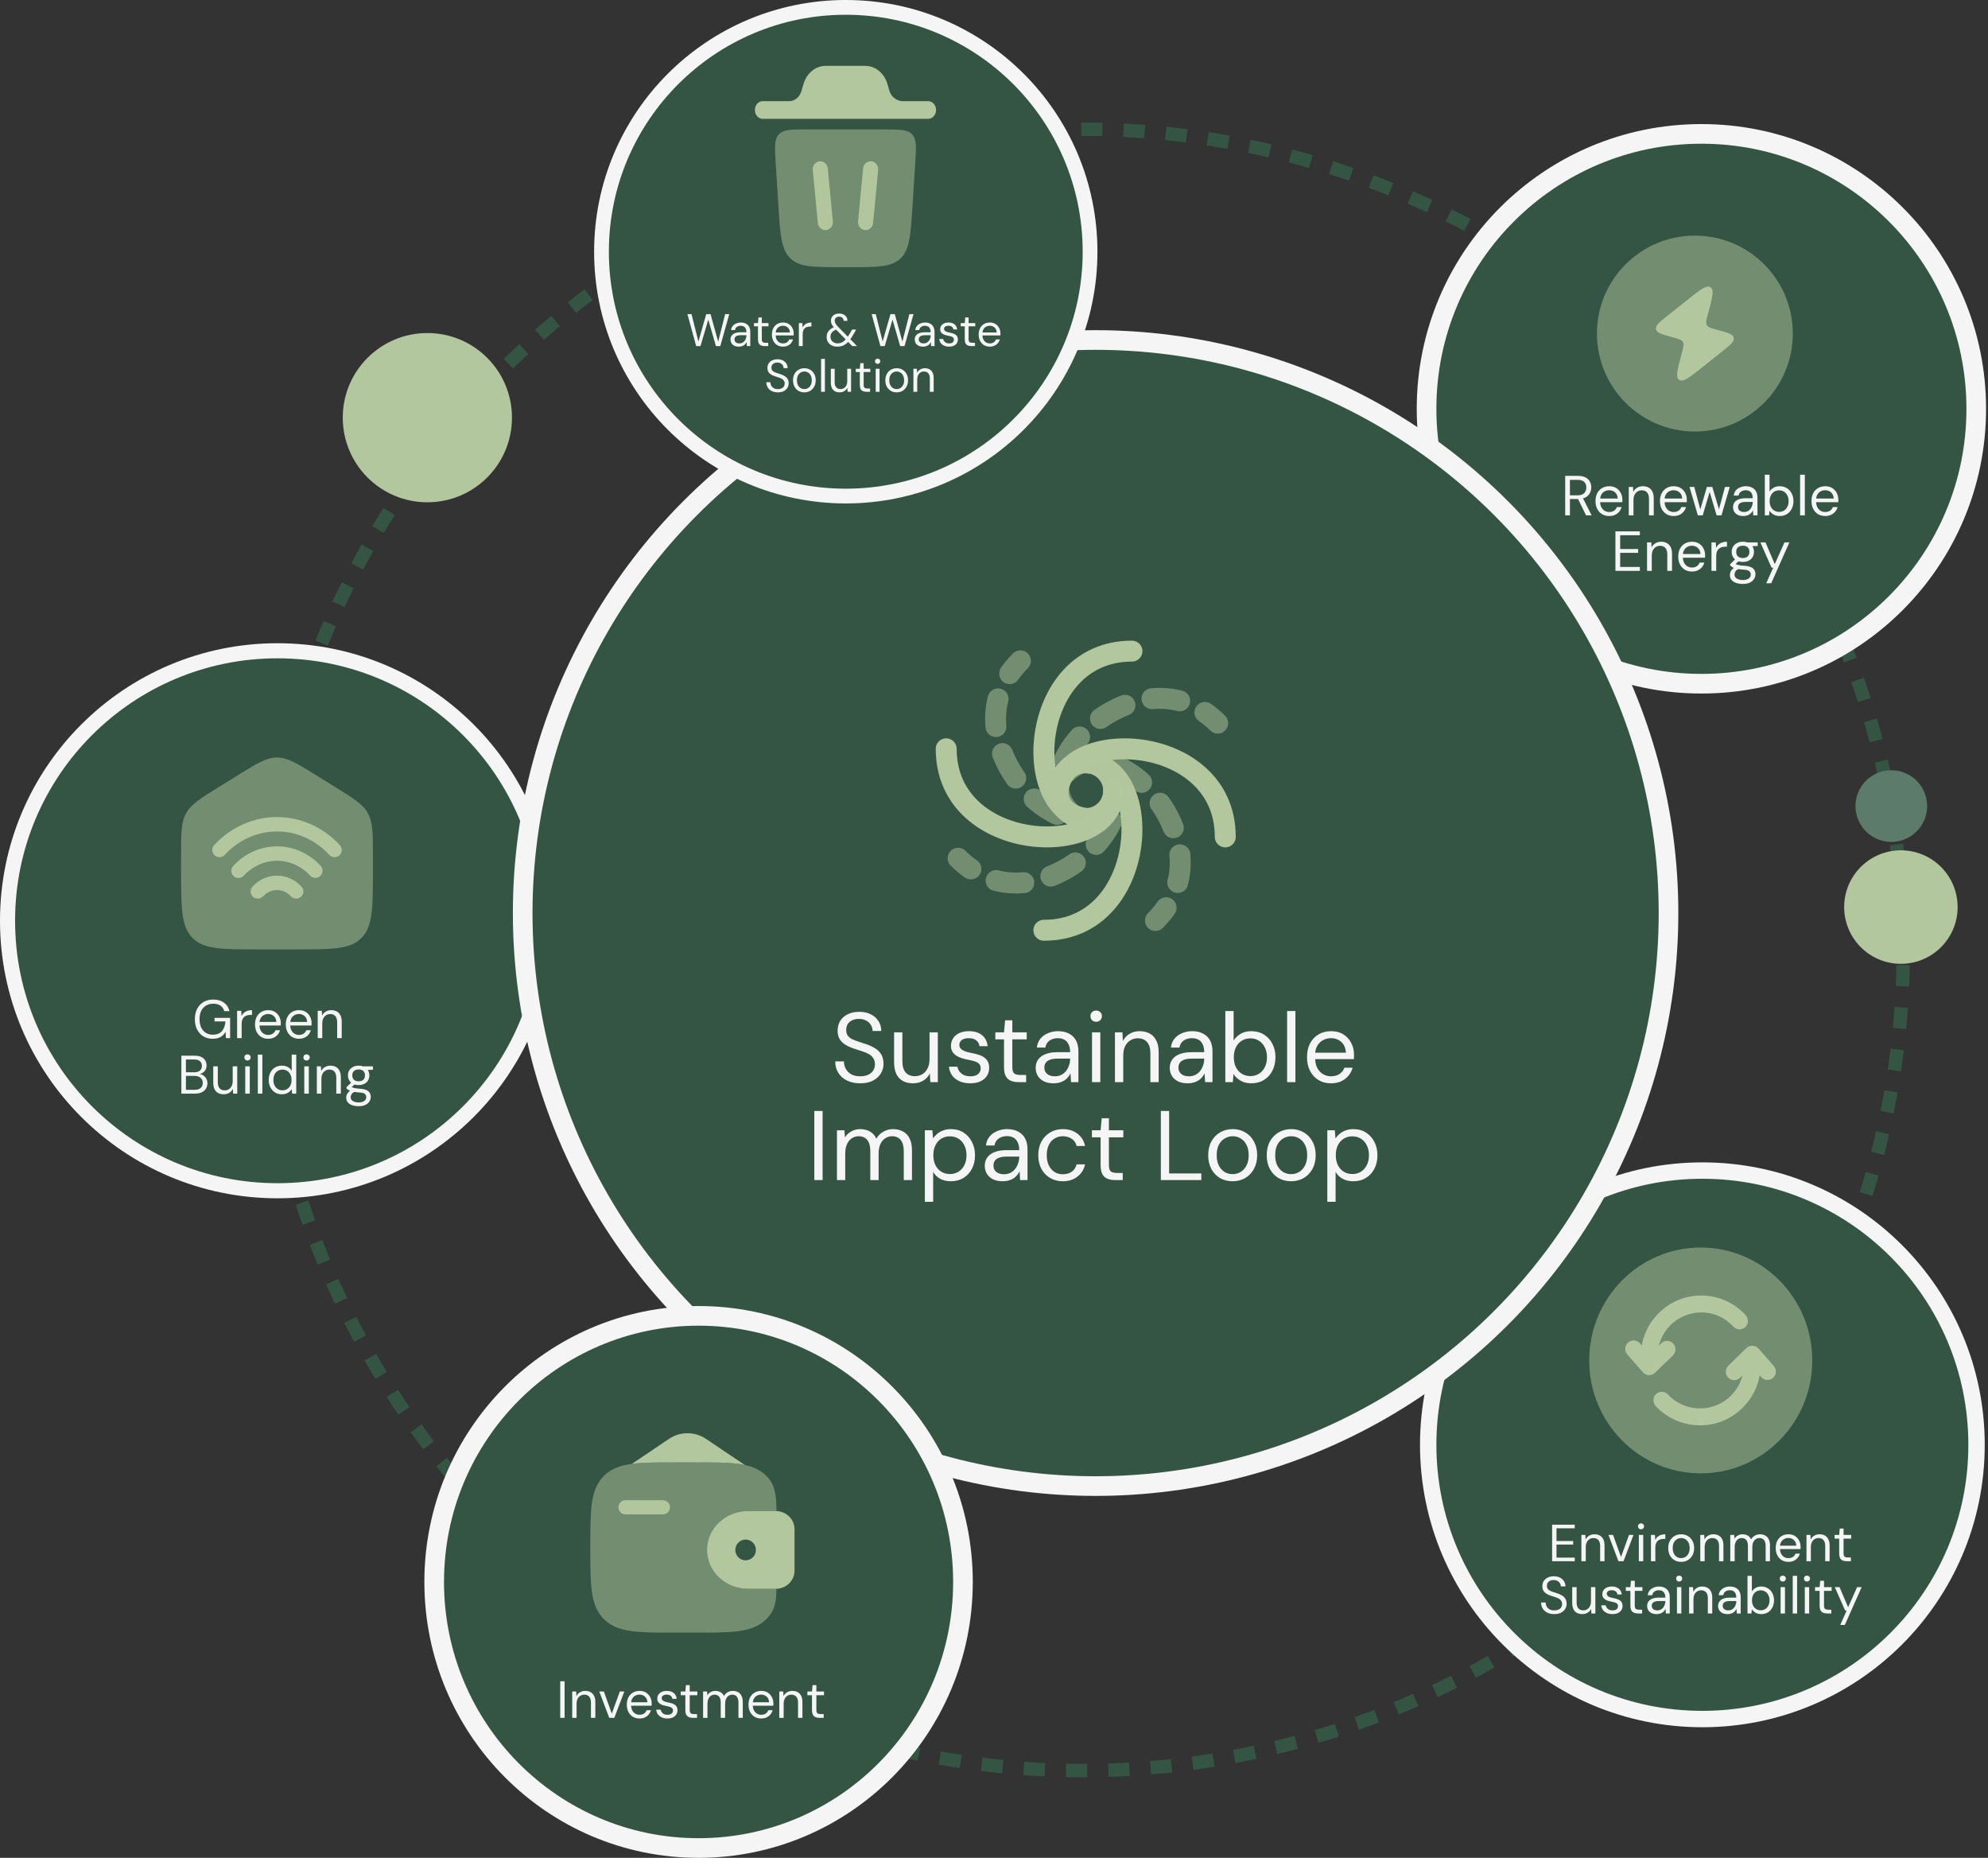 <svg width="609" height="569" viewBox="0 0 609 569" fill="none" xmlns="http://www.w3.org/2000/svg">
<rect x="0" y="0" width="609" height="569" fill="#333333" stroke="none"/>
<circle cx="253.405" cy="253.405" r="251.353" transform="matrix(1 0 0 -1 78.278 544.326)" stroke="#345543" stroke-width="4.104" stroke-miterlimit="3.994" stroke-dasharray="6.48 6.48"/>
<circle cx="87.204" cy="87.204" r="84.196" transform="matrix(1 0 0 -1 434 212.408)" fill="#345543" stroke="#F5F5F5" stroke-width="6.016"/>
<circle cx="86.5" cy="86.5" r="83.991" transform="matrix(1 0 0 -1 435 529)" fill="#345543" stroke="#F5F5F5" stroke-width="5.019"/>
<circle cx="85" cy="85" r="82.689" transform="matrix(1 0 0 -1 0 367)" fill="#345543" stroke="#F5F5F5" stroke-width="4.622"/>
<circle cx="25.918" cy="25.918" r="25.918" transform="matrix(-1 0 0 1 156.837 102)" fill="#B3C79E"/>
<circle cx="17.384" cy="17.384" r="17.384" transform="matrix(-0.996 0.086 0.086 0.996 598.138 258.999)" fill="#B3C79E"/>
<circle cx="579.381" cy="246.88" r="10.977" transform="rotate(175.066 579.381 246.88)" fill="#5C7B6A"/>
<path d="M479.477 157.833V145.738H483.382C484.327 145.738 485.099 145.899 485.698 146.222C486.297 146.533 486.74 146.953 487.028 147.483C487.316 148.013 487.46 148.612 487.46 149.28C487.46 149.925 487.311 150.518 487.011 151.06C486.723 151.601 486.274 152.033 485.663 152.356C485.053 152.678 484.269 152.839 483.313 152.839H480.929V157.833H479.477ZM485.871 157.833L483.21 152.425H484.834L487.581 157.833H485.871ZM480.929 151.699H483.279C484.2 151.699 484.874 151.474 485.3 151.025C485.738 150.576 485.957 150 485.957 149.297C485.957 148.583 485.744 148.019 485.318 147.604C484.903 147.178 484.218 146.965 483.262 146.965H480.929V151.699ZM492.946 158.04C492.128 158.04 491.402 157.85 490.769 157.47C490.147 157.09 489.657 156.56 489.3 155.881C488.943 155.189 488.764 154.389 488.764 153.479C488.764 152.557 488.937 151.757 489.283 151.077C489.64 150.397 490.135 149.867 490.769 149.487C491.414 149.107 492.151 148.917 492.98 148.917C493.833 148.917 494.553 149.107 495.14 149.487C495.739 149.867 496.194 150.369 496.505 150.991C496.828 151.601 496.989 152.275 496.989 153.012C496.989 153.127 496.989 153.248 496.989 153.375C496.989 153.502 496.983 153.646 496.972 153.807H489.853V152.684H495.572C495.538 151.889 495.273 151.267 494.777 150.818C494.294 150.369 493.683 150.144 492.946 150.144C492.451 150.144 491.99 150.259 491.564 150.49C491.149 150.708 490.815 151.037 490.561 151.474C490.308 151.901 490.181 152.436 490.181 153.081V153.565C490.181 154.279 490.308 154.878 490.561 155.362C490.826 155.846 491.166 156.209 491.581 156.451C492.007 156.693 492.462 156.814 492.946 156.814C493.556 156.814 494.058 156.681 494.449 156.416C494.852 156.14 495.14 155.771 495.313 155.31H496.747C496.609 155.829 496.367 156.295 496.022 156.71C495.676 157.125 495.244 157.453 494.726 157.695C494.219 157.925 493.626 158.04 492.946 158.04ZM498.948 157.833V149.124H500.261L500.33 150.645C500.607 150.104 500.998 149.683 501.505 149.384C502.023 149.073 502.611 148.917 503.268 148.917C503.947 148.917 504.535 149.055 505.03 149.332C505.525 149.597 505.911 150.006 506.188 150.559C506.464 151.1 506.602 151.791 506.602 152.632V157.833H505.151V152.788C505.151 151.912 504.955 151.256 504.563 150.818C504.183 150.38 503.642 150.161 502.939 150.161C502.455 150.161 502.023 150.282 501.643 150.524C501.263 150.754 500.958 151.094 500.728 151.544C500.509 151.981 500.399 152.528 500.399 153.185V157.833H498.948ZM512.688 158.04C511.87 158.04 511.145 157.85 510.511 157.47C509.889 157.09 509.4 156.56 509.042 155.881C508.685 155.189 508.507 154.389 508.507 153.479C508.507 152.557 508.68 151.757 509.025 151.077C509.382 150.397 509.878 149.867 510.511 149.487C511.156 149.107 511.893 148.917 512.723 148.917C513.575 148.917 514.295 149.107 514.883 149.487C515.482 149.867 515.937 150.369 516.248 150.991C516.57 151.601 516.732 152.275 516.732 153.012C516.732 153.127 516.732 153.248 516.732 153.375C516.732 153.502 516.726 153.646 516.714 153.807H509.595V152.684H515.315C515.28 151.889 515.015 151.267 514.52 150.818C514.036 150.369 513.426 150.144 512.688 150.144C512.193 150.144 511.732 150.259 511.306 150.49C510.891 150.708 510.557 151.037 510.304 151.474C510.05 151.901 509.924 152.436 509.924 153.081V153.565C509.924 154.279 510.05 154.878 510.304 155.362C510.569 155.846 510.909 156.209 511.323 156.451C511.749 156.693 512.204 156.814 512.688 156.814C513.299 156.814 513.8 156.681 514.192 156.416C514.595 156.14 514.883 155.771 515.056 155.31H516.49C516.351 155.829 516.11 156.295 515.764 156.71C515.418 157.125 514.986 157.453 514.468 157.695C513.961 157.925 513.368 158.04 512.688 158.04ZM520.115 157.833L517.558 149.124H519.009L520.996 156.468H520.737L522.897 149.124H524.539L526.733 156.451L526.457 156.468L528.426 149.124H529.895L527.355 157.833H525.869L523.588 150.161H523.882L521.601 157.833H520.115ZM534.061 158.04C533.359 158.04 532.771 157.919 532.299 157.677C531.827 157.424 531.475 157.096 531.245 156.693C531.014 156.278 530.899 155.829 530.899 155.345C530.899 154.757 531.049 154.262 531.348 153.859C531.659 153.444 532.091 153.133 532.644 152.926C533.209 152.707 533.871 152.598 534.631 152.598H536.93C536.93 152.056 536.843 151.607 536.67 151.25C536.509 150.881 536.267 150.605 535.945 150.42C535.634 150.236 535.242 150.144 534.77 150.144C534.217 150.144 533.739 150.282 533.336 150.559C532.932 150.835 532.685 151.244 532.593 151.785H531.107C531.176 151.163 531.383 150.645 531.729 150.23C532.086 149.804 532.535 149.482 533.076 149.263C533.618 149.032 534.182 148.917 534.77 148.917C535.576 148.917 536.244 149.067 536.774 149.366C537.315 149.654 537.719 150.063 537.984 150.593C538.248 151.112 538.381 151.728 538.381 152.442V157.833H537.085L536.999 156.295C536.883 156.537 536.734 156.767 536.549 156.986C536.377 157.194 536.169 157.378 535.927 157.539C535.685 157.689 535.409 157.81 535.098 157.902C534.798 157.994 534.453 158.04 534.061 158.04ZM534.286 156.814C534.689 156.814 535.052 156.733 535.374 156.572C535.708 156.399 535.991 156.168 536.221 155.881C536.451 155.581 536.624 155.253 536.739 154.896C536.866 154.539 536.93 154.164 536.93 153.772V153.721H534.752C534.188 153.721 533.733 153.79 533.387 153.928C533.042 154.055 532.794 154.239 532.644 154.481C532.495 154.711 532.42 154.976 532.42 155.276C532.42 155.587 532.489 155.857 532.627 156.088C532.777 156.318 532.99 156.497 533.266 156.623C533.554 156.75 533.894 156.814 534.286 156.814ZM545.188 158.04C544.693 158.04 544.243 157.971 543.84 157.833C543.448 157.683 543.103 157.487 542.803 157.246C542.504 157.004 542.256 156.721 542.06 156.399L541.939 157.833H540.626V145.392H542.078V150.559C542.354 150.109 542.752 149.723 543.27 149.401C543.788 149.078 544.428 148.917 545.188 148.917C546.029 148.917 546.766 149.119 547.4 149.522C548.033 149.914 548.523 150.455 548.868 151.146C549.225 151.826 549.404 152.603 549.404 153.479C549.404 154.354 549.225 155.138 548.868 155.829C548.523 156.52 548.033 157.061 547.4 157.453C546.766 157.845 546.029 158.04 545.188 158.04ZM545.015 156.779C545.58 156.779 546.081 156.641 546.518 156.364C546.956 156.088 547.296 155.708 547.538 155.224C547.791 154.729 547.918 154.147 547.918 153.479C547.918 152.822 547.791 152.246 547.538 151.751C547.296 151.256 546.956 150.87 546.518 150.593C546.081 150.317 545.58 150.178 545.015 150.178C544.439 150.178 543.932 150.317 543.495 150.593C543.057 150.87 542.717 151.256 542.475 151.751C542.233 152.246 542.112 152.822 542.112 153.479C542.112 154.147 542.233 154.729 542.475 155.224C542.717 155.708 543.057 156.088 543.495 156.364C543.932 156.641 544.439 156.779 545.015 156.779ZM551.442 157.833V145.392H552.894V157.833H551.442ZM559.108 158.04C558.29 158.04 557.565 157.85 556.931 157.47C556.309 157.09 555.82 156.56 555.462 155.881C555.105 155.189 554.927 154.389 554.927 153.479C554.927 152.557 555.1 151.757 555.445 151.077C555.802 150.397 556.298 149.867 556.931 149.487C557.576 149.107 558.313 148.917 559.143 148.917C559.995 148.917 560.715 149.107 561.303 149.487C561.902 149.867 562.357 150.369 562.668 150.991C562.99 151.601 563.151 152.275 563.151 153.012C563.151 153.127 563.151 153.248 563.151 153.375C563.151 153.502 563.146 153.646 563.134 153.807H556.015V152.684H561.735C561.7 151.889 561.435 151.267 560.94 150.818C560.456 150.369 559.845 150.144 559.108 150.144C558.613 150.144 558.152 150.259 557.726 150.49C557.311 150.708 556.977 151.037 556.724 151.474C556.47 151.901 556.344 152.436 556.344 153.081V153.565C556.344 154.279 556.47 154.878 556.724 155.362C556.989 155.846 557.329 156.209 557.743 156.451C558.169 156.693 558.624 156.814 559.108 156.814C559.719 156.814 560.22 156.681 560.611 156.416C561.015 156.14 561.303 155.771 561.475 155.31H562.91C562.771 155.829 562.529 156.295 562.184 156.71C561.838 157.125 561.406 157.453 560.888 157.695C560.381 157.925 559.788 158.04 559.108 158.04ZM494.866 174.833V162.738H502.348V163.93H496.318V168.146H501.83V169.321H496.318V173.641H502.348V174.833H494.866ZM504.55 174.833V166.124H505.863L505.932 167.645C506.209 167.104 506.6 166.683 507.107 166.384C507.626 166.073 508.213 165.917 508.87 165.917C509.549 165.917 510.137 166.055 510.632 166.332C511.127 166.597 511.513 167.006 511.79 167.559C512.066 168.1 512.204 168.791 512.204 169.632V174.833H510.753V169.788C510.753 168.912 510.557 168.256 510.166 167.818C509.785 167.38 509.244 167.161 508.541 167.161C508.058 167.161 507.626 167.282 507.245 167.524C506.865 167.754 506.56 168.094 506.33 168.544C506.111 168.981 506.001 169.528 506.001 170.185V174.833H504.55ZM518.29 175.04C517.473 175.04 516.747 174.85 516.113 174.47C515.491 174.09 515.002 173.56 514.645 172.881C514.287 172.189 514.109 171.389 514.109 170.479C514.109 169.557 514.282 168.757 514.627 168.077C514.984 167.397 515.48 166.867 516.113 166.487C516.758 166.107 517.496 165.917 518.325 165.917C519.177 165.917 519.897 166.107 520.485 166.487C521.084 166.867 521.539 167.369 521.85 167.991C522.172 168.601 522.334 169.275 522.334 170.012C522.334 170.127 522.334 170.248 522.334 170.375C522.334 170.502 522.328 170.646 522.316 170.807H515.198V169.684H520.917C520.882 168.889 520.617 168.267 520.122 167.818C519.638 167.369 519.028 167.144 518.29 167.144C517.795 167.144 517.334 167.259 516.908 167.49C516.493 167.708 516.159 168.037 515.906 168.474C515.653 168.901 515.526 169.436 515.526 170.081V170.565C515.526 171.279 515.653 171.878 515.906 172.362C516.171 172.846 516.511 173.209 516.925 173.451C517.352 173.693 517.807 173.814 518.29 173.814C518.901 173.814 519.402 173.681 519.794 173.416C520.197 173.14 520.485 172.771 520.658 172.31H522.092C521.954 172.829 521.712 173.295 521.366 173.71C521.02 174.125 520.588 174.453 520.07 174.695C519.563 174.925 518.97 175.04 518.29 175.04ZM524.292 174.833V166.124H525.606L525.709 167.783C525.905 167.392 526.153 167.058 526.452 166.781C526.763 166.505 527.132 166.292 527.558 166.142C527.996 165.992 528.491 165.917 529.044 165.917V167.438H528.508C528.14 167.438 527.788 167.49 527.454 167.593C527.12 167.685 526.821 167.841 526.556 168.06C526.302 168.279 526.101 168.578 525.951 168.958C525.813 169.327 525.744 169.788 525.744 170.341V174.833H524.292ZM533.924 178.842C533.14 178.842 532.443 178.738 531.833 178.531C531.234 178.335 530.767 178.03 530.433 177.615C530.099 177.2 529.932 176.688 529.932 176.077C529.932 175.812 529.984 175.53 530.088 175.23C530.203 174.931 530.393 174.637 530.658 174.349C530.934 174.061 531.32 173.802 531.816 173.572L532.818 174.159C532.207 174.413 531.81 174.701 531.625 175.023C531.441 175.357 531.349 175.662 531.349 175.939C531.349 176.319 531.458 176.636 531.677 176.889C531.896 177.143 532.201 177.333 532.593 177.459C532.985 177.586 533.428 177.649 533.924 177.649C534.419 177.649 534.845 177.58 535.202 177.442C535.559 177.304 535.836 177.108 536.032 176.855C536.227 176.601 536.325 176.302 536.325 175.956C536.325 175.553 536.176 175.213 535.876 174.937C535.577 174.672 535.006 174.516 534.165 174.47C533.486 174.424 532.916 174.361 532.455 174.28C531.994 174.199 531.614 174.107 531.314 174.004C531.015 173.888 530.762 173.762 530.554 173.623C530.358 173.485 530.18 173.341 530.019 173.192V172.794L531.695 171.135L532.956 171.585L531.228 173.14L531.453 172.535C531.579 172.627 531.7 172.713 531.816 172.794C531.931 172.875 532.086 172.944 532.282 173.001C532.478 173.059 532.749 173.111 533.094 173.157C533.451 173.203 533.918 173.249 534.494 173.295C535.289 173.353 535.922 173.491 536.394 173.71C536.878 173.929 537.224 174.222 537.431 174.591C537.65 174.96 537.759 175.397 537.759 175.904C537.759 176.4 537.621 176.866 537.345 177.304C537.08 177.753 536.665 178.122 536.101 178.41C535.536 178.698 534.811 178.842 533.924 178.842ZM533.906 172.103C533.181 172.103 532.559 171.965 532.04 171.688C531.533 171.412 531.147 171.043 530.882 170.582C530.618 170.11 530.485 169.586 530.485 169.01C530.485 168.434 530.618 167.916 530.882 167.455C531.159 166.994 531.551 166.626 532.057 166.349C532.564 166.061 533.181 165.917 533.906 165.917C534.632 165.917 535.248 166.061 535.755 166.349C536.262 166.626 536.648 166.994 536.913 167.455C537.178 167.916 537.31 168.434 537.31 169.01C537.31 169.586 537.178 170.11 536.913 170.582C536.648 171.043 536.262 171.412 535.755 171.688C535.248 171.965 534.632 172.103 533.906 172.103ZM533.906 170.911C534.528 170.911 535.018 170.749 535.375 170.427C535.732 170.104 535.911 169.632 535.911 169.01C535.911 168.4 535.732 167.933 535.375 167.61C535.018 167.288 534.528 167.127 533.906 167.127C533.296 167.127 532.8 167.288 532.42 167.61C532.052 167.933 531.867 168.4 531.867 169.01C531.867 169.632 532.052 170.104 532.42 170.427C532.789 170.749 533.284 170.911 533.906 170.911ZM535.323 167.351L534.891 166.124H538.451V167.213L535.323 167.351ZM541.07 178.634L543.196 173.865H542.695L539.273 166.124H540.846L543.679 172.777L546.651 166.124H548.155L542.591 178.634H541.07Z" fill="#F5F5F5"/>
<path d="M475.473 478.16V466.96H482.401V468.064H476.817V471.968H481.921V473.056H476.817V477.056H482.401V478.16H475.473ZM484.44 478.16V470.096H485.656L485.72 471.504C485.976 471.003 486.339 470.613 486.808 470.336C487.288 470.048 487.832 469.904 488.44 469.904C489.07 469.904 489.614 470.032 490.072 470.288C490.531 470.533 490.888 470.912 491.144 471.424C491.4 471.925 491.528 472.565 491.528 473.344V478.16H490.184V473.488C490.184 472.677 490.003 472.069 489.64 471.664C489.288 471.259 488.787 471.056 488.136 471.056C487.688 471.056 487.288 471.168 486.936 471.392C486.584 471.605 486.302 471.92 486.088 472.336C485.886 472.741 485.784 473.248 485.784 473.856V478.16H484.44ZM495.792 478.16L492.736 470.096H494.144L496.576 476.864L499.024 470.096H500.4L497.344 478.16H495.792ZM502.037 478.16V470.096H503.381V478.16H502.037ZM502.709 468.384C502.442 468.384 502.218 468.299 502.037 468.128C501.866 467.947 501.781 467.723 501.781 467.456C501.781 467.189 501.866 466.976 502.037 466.816C502.218 466.645 502.442 466.56 502.709 466.56C502.965 466.56 503.184 466.645 503.365 466.816C503.546 466.976 503.637 467.189 503.637 467.456C503.637 467.723 503.546 467.947 503.365 468.128C503.184 468.299 502.965 468.384 502.709 468.384ZM505.753 478.16V470.096H506.969L507.065 471.632C507.246 471.269 507.475 470.96 507.753 470.704C508.041 470.448 508.382 470.251 508.777 470.112C509.182 469.973 509.641 469.904 510.153 469.904V471.312H509.657C509.315 471.312 508.99 471.36 508.681 471.456C508.371 471.541 508.094 471.685 507.849 471.888C507.614 472.091 507.427 472.368 507.289 472.72C507.161 473.061 507.097 473.488 507.097 474V478.16H505.753ZM514.978 478.352C514.231 478.352 513.559 478.181 512.962 477.84C512.364 477.488 511.895 476.997 511.554 476.368C511.212 475.728 511.042 474.987 511.042 474.144C511.042 473.28 511.212 472.533 511.554 471.904C511.906 471.264 512.38 470.773 512.978 470.432C513.586 470.08 514.263 469.904 515.01 469.904C515.778 469.904 516.455 470.08 517.042 470.432C517.639 470.773 518.108 471.264 518.45 471.904C518.802 472.533 518.978 473.275 518.978 474.128C518.978 474.981 518.802 475.728 518.45 476.368C518.098 476.997 517.623 477.488 517.026 477.84C516.428 478.181 515.746 478.352 514.978 478.352ZM514.994 477.2C515.452 477.2 515.879 477.088 516.274 476.864C516.668 476.629 516.988 476.283 517.234 475.824C517.479 475.365 517.602 474.8 517.602 474.128C517.602 473.445 517.479 472.88 517.234 472.432C516.999 471.973 516.684 471.632 516.29 471.408C515.906 471.173 515.479 471.056 515.01 471.056C514.562 471.056 514.135 471.173 513.73 471.408C513.335 471.632 513.015 471.973 512.77 472.432C512.535 472.88 512.418 473.445 512.418 474.128C512.418 474.8 512.535 475.365 512.77 475.824C513.015 476.283 513.33 476.629 513.714 476.864C514.108 477.088 514.535 477.2 514.994 477.2ZM520.862 478.16V470.096H522.078L522.142 471.504C522.398 471.003 522.761 470.613 523.23 470.336C523.71 470.048 524.254 469.904 524.862 469.904C525.492 469.904 526.036 470.032 526.494 470.288C526.953 470.533 527.31 470.912 527.566 471.424C527.822 471.925 527.95 472.565 527.95 473.344V478.16H526.606V473.488C526.606 472.677 526.425 472.069 526.062 471.664C525.71 471.259 525.209 471.056 524.558 471.056C524.11 471.056 523.71 471.168 523.358 471.392C523.006 471.605 522.724 471.92 522.51 472.336C522.308 472.741 522.206 473.248 522.206 473.856V478.16H520.862ZM530.05 478.16V470.096H531.266L531.346 471.248C531.602 470.832 531.943 470.507 532.37 470.272C532.807 470.027 533.282 469.904 533.794 469.904C534.21 469.904 534.583 469.963 534.914 470.08C535.255 470.187 535.554 470.357 535.81 470.592C536.066 470.816 536.274 471.104 536.434 471.456C536.711 470.965 537.09 470.587 537.57 470.32C538.06 470.043 538.583 469.904 539.138 469.904C539.756 469.904 540.295 470.032 540.754 470.288C541.223 470.533 541.58 470.912 541.826 471.424C542.082 471.925 542.21 472.565 542.21 473.344V478.16H540.882V473.488C540.882 472.677 540.716 472.069 540.386 471.664C540.055 471.259 539.591 471.056 538.994 471.056C538.578 471.056 538.204 471.168 537.874 471.392C537.543 471.605 537.282 471.92 537.09 472.336C536.898 472.752 536.802 473.264 536.802 473.872V478.16H535.458V473.488C535.458 472.677 535.292 472.069 534.962 471.664C534.631 471.259 534.162 471.056 533.554 471.056C533.148 471.056 532.78 471.168 532.45 471.392C532.13 471.605 531.874 471.92 531.682 472.336C531.49 472.752 531.394 473.264 531.394 473.872V478.16H530.05ZM547.836 478.352C547.078 478.352 546.406 478.176 545.82 477.824C545.244 477.472 544.79 476.981 544.46 476.352C544.129 475.712 543.964 474.971 543.964 474.128C543.964 473.275 544.124 472.533 544.444 471.904C544.774 471.275 545.233 470.784 545.82 470.432C546.417 470.08 547.1 469.904 547.868 469.904C548.657 469.904 549.324 470.08 549.868 470.432C550.422 470.784 550.844 471.248 551.132 471.824C551.43 472.389 551.58 473.013 551.58 473.696C551.58 473.803 551.58 473.915 551.58 474.032C551.58 474.149 551.574 474.283 551.564 474.432H544.972V473.392H550.268C550.236 472.656 549.99 472.08 549.532 471.664C549.084 471.248 548.518 471.04 547.836 471.04C547.377 471.04 546.95 471.147 546.556 471.36C546.172 471.563 545.862 471.867 545.628 472.272C545.393 472.667 545.276 473.163 545.276 473.76V474.208C545.276 474.869 545.393 475.424 545.628 475.872C545.873 476.32 546.188 476.656 546.572 476.88C546.966 477.104 547.388 477.216 547.836 477.216C548.401 477.216 548.865 477.093 549.228 476.848C549.601 476.592 549.868 476.251 550.028 475.824H551.356C551.228 476.304 551.004 476.736 550.684 477.12C550.364 477.504 549.964 477.808 549.484 478.032C549.014 478.245 548.465 478.352 547.836 478.352ZM553.393 478.16V470.096H554.609L554.673 471.504C554.929 471.003 555.292 470.613 555.761 470.336C556.241 470.048 556.785 469.904 557.393 469.904C558.023 469.904 558.567 470.032 559.025 470.288C559.484 470.533 559.841 470.912 560.097 471.424C560.353 471.925 560.481 472.565 560.481 473.344V478.16H559.137V473.488C559.137 472.677 558.956 472.069 558.593 471.664C558.241 471.259 557.74 471.056 557.089 471.056C556.641 471.056 556.241 471.168 555.889 471.392C555.537 471.605 555.255 471.92 555.041 472.336C554.839 472.741 554.737 473.248 554.737 473.856V478.16H553.393ZM565.749 478.16C565.269 478.16 564.853 478.085 564.501 477.936C564.149 477.787 563.877 477.536 563.685 477.184C563.504 476.821 563.413 476.336 563.413 475.728V471.232H562.005V470.096H563.413L563.589 468.144H564.757V470.096H567.093V471.232H564.757V475.728C564.757 476.229 564.858 476.571 565.061 476.752C565.264 476.923 565.621 477.008 566.133 477.008H566.997V478.16H565.749ZM476.143 494.352C475.322 494.352 474.607 494.203 473.999 493.904C473.391 493.605 472.922 493.189 472.591 492.656C472.26 492.123 472.095 491.504 472.095 490.8H473.503C473.503 491.237 473.604 491.643 473.807 492.016C474.01 492.379 474.303 492.672 474.687 492.896C475.082 493.109 475.567 493.216 476.143 493.216C476.644 493.216 477.071 493.136 477.423 492.976C477.786 492.805 478.058 492.576 478.239 492.288C478.431 492 478.527 491.675 478.527 491.312C478.527 490.875 478.431 490.523 478.239 490.256C478.058 489.979 477.807 489.755 477.487 489.584C477.167 489.413 476.794 489.264 476.367 489.136C475.951 488.997 475.514 488.853 475.055 488.704C474.17 488.405 473.519 488.032 473.103 487.584C472.687 487.136 472.479 486.555 472.479 485.84C472.479 485.232 472.618 484.699 472.895 484.24C473.183 483.781 473.588 483.424 474.111 483.168C474.644 482.901 475.274 482.768 475.999 482.768C476.714 482.768 477.332 482.901 477.855 483.168C478.388 483.435 478.804 483.803 479.103 484.272C479.402 484.731 479.551 485.264 479.551 485.872H478.143C478.143 485.563 478.063 485.259 477.903 484.96C477.743 484.661 477.498 484.416 477.167 484.224C476.847 484.021 476.442 483.92 475.951 483.92C475.546 483.909 475.183 483.979 474.863 484.128C474.554 484.267 474.308 484.469 474.127 484.736C473.956 485.003 473.871 485.328 473.871 485.712C473.871 486.075 473.946 486.368 474.095 486.592C474.255 486.816 474.479 487.008 474.767 487.168C475.066 487.317 475.412 487.456 475.807 487.584C476.202 487.712 476.639 487.856 477.119 488.016C477.663 488.197 478.143 488.421 478.559 488.688C478.986 488.944 479.316 489.275 479.551 489.68C479.796 490.085 479.919 490.603 479.919 491.232C479.919 491.765 479.775 492.272 479.487 492.752C479.21 493.221 478.794 493.605 478.239 493.904C477.684 494.203 476.986 494.352 476.143 494.352ZM484.704 494.352C484.086 494.352 483.542 494.229 483.072 493.984C482.614 493.739 482.256 493.36 482 492.848C481.755 492.336 481.632 491.696 481.632 490.928V486.096H482.976V490.784C482.976 491.584 483.152 492.187 483.504 492.592C483.856 492.997 484.352 493.2 484.992 493.2C485.44 493.2 485.846 493.093 486.208 492.88C486.571 492.656 486.854 492.341 487.056 491.936C487.27 491.52 487.376 491.013 487.376 490.416V486.096H488.72V494.16H487.504L487.424 492.752C487.179 493.253 486.816 493.648 486.336 493.936C485.856 494.213 485.312 494.352 484.704 494.352ZM493.988 494.352C493.316 494.352 492.729 494.24 492.228 494.016C491.737 493.792 491.343 493.483 491.044 493.088C490.756 492.683 490.58 492.208 490.516 491.664H491.892C491.945 491.941 492.057 492.197 492.228 492.432C492.399 492.667 492.628 492.859 492.916 493.008C493.215 493.147 493.577 493.216 494.004 493.216C494.377 493.216 494.687 493.163 494.932 493.056C495.177 492.939 495.359 492.784 495.476 492.592C495.604 492.4 495.668 492.192 495.668 491.968C495.668 491.637 495.588 491.387 495.428 491.216C495.279 491.045 495.055 490.912 494.756 490.816C494.457 490.709 494.095 490.619 493.668 490.544C493.316 490.48 492.969 490.395 492.628 490.288C492.287 490.181 491.983 490.043 491.716 489.872C491.449 489.691 491.236 489.472 491.076 489.216C490.927 488.96 490.852 488.645 490.852 488.272C490.852 487.813 490.969 487.408 491.204 487.056C491.439 486.693 491.775 486.411 492.212 486.208C492.66 486.005 493.177 485.904 493.764 485.904C494.628 485.904 495.327 486.112 495.86 486.528C496.393 486.944 496.708 487.547 496.804 488.336H495.476C495.423 487.931 495.247 487.616 494.948 487.392C494.66 487.157 494.26 487.04 493.748 487.04C493.247 487.04 492.863 487.141 492.596 487.344C492.34 487.547 492.212 487.813 492.212 488.144C492.212 488.357 492.281 488.549 492.42 488.72C492.569 488.88 492.783 489.019 493.06 489.136C493.348 489.253 493.7 489.349 494.116 489.424C494.649 489.52 495.135 489.648 495.572 489.808C496.009 489.968 496.361 490.208 496.628 490.528C496.905 490.837 497.044 491.28 497.044 491.856C497.044 492.357 496.916 492.795 496.66 493.168C496.415 493.541 496.063 493.835 495.604 494.048C495.145 494.251 494.607 494.352 493.988 494.352ZM501.788 494.16C501.308 494.16 500.892 494.085 500.54 493.936C500.188 493.787 499.916 493.536 499.724 493.184C499.543 492.821 499.452 492.336 499.452 491.728V487.232H498.044V486.096H499.452L499.628 484.144H500.796V486.096H503.132V487.232H500.796V491.728C500.796 492.229 500.897 492.571 501.1 492.752C501.303 492.923 501.66 493.008 502.172 493.008H503.036V494.16H501.788ZM507.51 494.352C506.859 494.352 506.315 494.24 505.878 494.016C505.44 493.781 505.115 493.477 504.902 493.104C504.688 492.72 504.582 492.304 504.582 491.856C504.582 491.312 504.72 490.853 504.998 490.48C505.286 490.096 505.686 489.808 506.198 489.616C506.72 489.413 507.334 489.312 508.038 489.312H510.166C510.166 488.811 510.086 488.395 509.926 488.064C509.776 487.723 509.552 487.467 509.254 487.296C508.966 487.125 508.603 487.04 508.166 487.04C507.654 487.04 507.211 487.168 506.838 487.424C506.464 487.68 506.235 488.059 506.15 488.56H504.774C504.838 487.984 505.03 487.504 505.35 487.12C505.68 486.725 506.096 486.427 506.598 486.224C507.099 486.011 507.622 485.904 508.166 485.904C508.912 485.904 509.531 486.043 510.022 486.32C510.523 486.587 510.896 486.965 511.142 487.456C511.387 487.936 511.51 488.507 511.51 489.168V494.16H510.31L510.23 492.736C510.123 492.96 509.984 493.173 509.814 493.376C509.654 493.568 509.462 493.739 509.238 493.888C509.014 494.027 508.758 494.139 508.47 494.224C508.192 494.309 507.872 494.352 507.51 494.352ZM507.718 493.216C508.091 493.216 508.427 493.141 508.726 492.992C509.035 492.832 509.296 492.619 509.51 492.352C509.723 492.075 509.883 491.771 509.99 491.44C510.107 491.109 510.166 490.763 510.166 490.4V490.352H508.15C507.627 490.352 507.206 490.416 506.886 490.544C506.566 490.661 506.336 490.832 506.198 491.056C506.059 491.269 505.99 491.515 505.99 491.792C505.99 492.08 506.054 492.331 506.182 492.544C506.32 492.757 506.518 492.923 506.774 493.04C507.04 493.157 507.355 493.216 507.718 493.216ZM513.717 494.16V486.096H515.061V494.16H513.717ZM514.389 484.384C514.122 484.384 513.898 484.299 513.717 484.128C513.546 483.947 513.461 483.723 513.461 483.456C513.461 483.189 513.546 482.976 513.717 482.816C513.898 482.645 514.122 482.56 514.389 482.56C514.645 482.56 514.863 482.645 515.045 482.816C515.226 482.976 515.317 483.189 515.317 483.456C515.317 483.723 515.226 483.947 515.045 484.128C514.863 484.299 514.645 484.384 514.389 484.384ZM517.433 494.16V486.096H518.649L518.713 487.504C518.969 487.003 519.331 486.613 519.801 486.336C520.281 486.048 520.825 485.904 521.433 485.904C522.062 485.904 522.606 486.032 523.065 486.288C523.523 486.533 523.881 486.912 524.137 487.424C524.393 487.925 524.521 488.565 524.521 489.344V494.16H523.177V489.488C523.177 488.677 522.995 488.069 522.633 487.664C522.281 487.259 521.779 487.056 521.129 487.056C520.681 487.056 520.281 487.168 519.929 487.392C519.577 487.605 519.294 487.92 519.081 488.336C518.878 488.741 518.777 489.248 518.777 489.856V494.16H517.433ZM529.244 494.352C528.593 494.352 528.049 494.24 527.612 494.016C527.175 493.781 526.849 493.477 526.636 493.104C526.423 492.72 526.316 492.304 526.316 491.856C526.316 491.312 526.455 490.853 526.732 490.48C527.02 490.096 527.42 489.808 527.932 489.616C528.455 489.413 529.068 489.312 529.772 489.312H531.9C531.9 488.811 531.82 488.395 531.66 488.064C531.511 487.723 531.287 487.467 530.988 487.296C530.7 487.125 530.337 487.04 529.9 487.04C529.388 487.04 528.945 487.168 528.572 487.424C528.199 487.68 527.969 488.059 527.884 488.56H526.508C526.572 487.984 526.764 487.504 527.084 487.12C527.415 486.725 527.831 486.427 528.332 486.224C528.833 486.011 529.356 485.904 529.9 485.904C530.647 485.904 531.265 486.043 531.756 486.32C532.257 486.587 532.631 486.965 532.876 487.456C533.121 487.936 533.244 488.507 533.244 489.168V494.16H532.044L531.964 492.736C531.857 492.96 531.719 493.173 531.548 493.376C531.388 493.568 531.196 493.739 530.972 493.888C530.748 494.027 530.492 494.139 530.204 494.224C529.927 494.309 529.607 494.352 529.244 494.352ZM529.452 493.216C529.825 493.216 530.161 493.141 530.46 492.992C530.769 492.832 531.031 492.619 531.244 492.352C531.457 492.075 531.617 491.771 531.724 491.44C531.841 491.109 531.9 490.763 531.9 490.4V490.352H529.884C529.361 490.352 528.94 490.416 528.62 490.544C528.3 490.661 528.071 490.832 527.932 491.056C527.793 491.269 527.724 491.515 527.724 491.792C527.724 492.08 527.788 492.331 527.916 492.544C528.055 492.757 528.252 492.923 528.508 493.04C528.775 493.157 529.089 493.216 529.452 493.216ZM539.547 494.352C539.088 494.352 538.672 494.288 538.299 494.16C537.936 494.021 537.616 493.84 537.339 493.616C537.062 493.392 536.832 493.131 536.651 492.832L536.539 494.16H535.323V482.64H536.667V487.424C536.923 487.008 537.291 486.651 537.771 486.352C538.251 486.053 538.843 485.904 539.547 485.904C540.326 485.904 541.008 486.091 541.595 486.464C542.182 486.827 542.635 487.328 542.955 487.968C543.286 488.597 543.451 489.317 543.451 490.128C543.451 490.939 543.286 491.664 542.955 492.304C542.635 492.944 542.182 493.445 541.595 493.808C541.008 494.171 540.326 494.352 539.547 494.352ZM539.387 493.184C539.91 493.184 540.374 493.056 540.779 492.8C541.184 492.544 541.499 492.192 541.723 491.744C541.958 491.285 542.075 490.747 542.075 490.128C542.075 489.52 541.958 488.987 541.723 488.528C541.499 488.069 541.184 487.712 540.779 487.456C540.374 487.2 539.91 487.072 539.387 487.072C538.854 487.072 538.384 487.2 537.979 487.456C537.574 487.712 537.259 488.069 537.035 488.528C536.811 488.987 536.699 489.52 536.699 490.128C536.699 490.747 536.811 491.285 537.035 491.744C537.259 492.192 537.574 492.544 537.979 492.8C538.384 493.056 538.854 493.184 539.387 493.184ZM545.467 494.16V486.096H546.811V494.16H545.467ZM546.139 484.384C545.872 484.384 545.648 484.299 545.467 484.128C545.296 483.947 545.211 483.723 545.211 483.456C545.211 483.189 545.296 482.976 545.467 482.816C545.648 482.645 545.872 482.56 546.139 482.56C546.395 482.56 546.613 482.645 546.795 482.816C546.976 482.976 547.067 483.189 547.067 483.456C547.067 483.723 546.976 483.947 546.795 484.128C546.613 484.299 546.395 484.384 546.139 484.384ZM549.183 494.16V482.64H550.527V494.16H549.183ZM552.873 494.16V486.096H554.217V494.16H552.873ZM553.545 484.384C553.278 484.384 553.054 484.299 552.873 484.128C552.702 483.947 552.617 483.723 552.617 483.456C552.617 483.189 552.702 482.976 552.873 482.816C553.054 482.645 553.278 482.56 553.545 482.56C553.801 482.56 554.02 482.645 554.201 482.816C554.382 482.976 554.473 483.189 554.473 483.456C554.473 483.723 554.382 483.947 554.201 484.128C554.02 484.299 553.801 484.384 553.545 484.384ZM559.757 494.16C559.277 494.16 558.861 494.085 558.509 493.936C558.157 493.787 557.885 493.536 557.693 493.184C557.511 492.821 557.421 492.336 557.421 491.728V487.232H556.013V486.096H557.421L557.597 484.144H558.765V486.096H561.101V487.232H558.765V491.728C558.765 492.229 558.866 492.571 559.069 492.752C559.271 492.923 559.629 493.008 560.141 493.008H561.005V494.16H559.757ZM563.734 497.68L565.702 493.264H565.238L562.07 486.096H563.526L566.15 492.256L568.902 486.096H570.294L565.142 497.68H563.734Z" fill="#F5F5F5"/>
<path d="M65.135 318.142C64.051 318.142 63.1 317.893 62.281 317.395C61.463 316.886 60.827 316.183 60.373 315.287C59.919 314.391 59.693 313.346 59.693 312.151C59.693 310.967 59.919 309.922 60.373 309.015C60.838 308.108 61.49 307.4 62.331 306.891C63.183 306.382 64.184 306.128 65.335 306.128C66.64 306.128 67.73 306.443 68.604 307.073C69.478 307.693 70.036 308.561 70.28 309.679H68.67C68.515 308.982 68.15 308.429 67.575 308.019C66.999 307.61 66.253 307.405 65.335 307.405C64.483 307.405 63.736 307.599 63.094 307.986C62.464 308.362 61.977 308.904 61.634 309.612C61.291 310.32 61.12 311.167 61.12 312.151C61.12 313.136 61.291 313.988 61.634 314.707C61.977 315.415 62.453 315.957 63.061 316.333C63.681 316.709 64.389 316.897 65.185 316.897C66.424 316.897 67.359 316.532 67.99 315.802C68.62 315.072 68.98 314.082 69.068 312.831H65.716V311.736H70.495V317.942H69.218L69.101 316.034C68.825 316.488 68.504 316.875 68.139 317.196C67.785 317.505 67.365 317.743 66.878 317.909C66.391 318.064 65.81 318.142 65.135 318.142ZM72.633 317.942V309.579H73.894L73.993 311.172C74.181 310.796 74.419 310.475 74.707 310.21C75.006 309.944 75.36 309.739 75.769 309.596C76.189 309.452 76.665 309.38 77.196 309.38V310.84H76.682C76.328 310.84 75.99 310.89 75.669 310.99C75.349 311.078 75.061 311.227 74.807 311.438C74.563 311.648 74.37 311.935 74.226 312.3C74.093 312.654 74.027 313.097 74.027 313.628V317.942H72.633ZM82.134 318.142C81.348 318.142 80.651 317.959 80.043 317.594C79.446 317.229 78.975 316.72 78.632 316.067C78.29 315.404 78.118 314.635 78.118 313.761C78.118 312.876 78.284 312.107 78.616 311.454C78.959 310.801 79.434 310.293 80.043 309.928C80.662 309.562 81.371 309.38 82.167 309.38C82.986 309.38 83.677 309.562 84.241 309.928C84.817 310.293 85.254 310.774 85.552 311.371C85.862 311.958 86.017 312.605 86.017 313.313C86.017 313.423 86.017 313.539 86.017 313.661C86.017 313.783 86.011 313.921 86 314.076H79.163V312.997H84.656C84.623 312.234 84.368 311.637 83.893 311.205C83.428 310.774 82.842 310.558 82.134 310.558C81.658 310.558 81.216 310.669 80.806 310.89C80.408 311.1 80.087 311.415 79.844 311.836C79.6 312.245 79.479 312.76 79.479 313.379V313.844C79.479 314.53 79.6 315.105 79.844 315.569C80.098 316.034 80.425 316.383 80.823 316.615C81.232 316.847 81.669 316.963 82.134 316.963C82.72 316.963 83.201 316.836 83.578 316.582C83.965 316.316 84.241 315.962 84.407 315.52H85.784C85.652 316.017 85.419 316.466 85.088 316.864C84.756 317.262 84.341 317.577 83.843 317.81C83.356 318.031 82.787 318.142 82.134 318.142ZM91.565 318.142C90.78 318.142 90.083 317.959 89.474 317.594C88.877 317.229 88.407 316.72 88.064 316.067C87.721 315.404 87.549 314.635 87.549 313.761C87.549 312.876 87.715 312.107 88.047 311.454C88.39 310.801 88.866 310.293 89.474 309.928C90.094 309.562 90.802 309.38 91.598 309.38C92.417 309.38 93.108 309.562 93.672 309.928C94.248 310.293 94.685 310.774 94.983 311.371C95.293 311.958 95.448 312.605 95.448 313.313C95.448 313.423 95.448 313.539 95.448 313.661C95.448 313.783 95.442 313.921 95.431 314.076H88.595V312.997H94.087C94.054 312.234 93.8 311.637 93.324 311.205C92.859 310.774 92.273 310.558 91.565 310.558C91.089 310.558 90.647 310.669 90.238 310.89C89.839 311.1 89.519 311.415 89.275 311.836C89.032 312.245 88.91 312.76 88.91 313.379V313.844C88.91 314.53 89.032 315.105 89.275 315.569C89.53 316.034 89.856 316.383 90.254 316.615C90.663 316.847 91.1 316.963 91.565 316.963C92.151 316.963 92.633 316.836 93.009 316.582C93.396 316.316 93.672 315.962 93.838 315.52H95.216C95.083 316.017 94.851 316.466 94.519 316.864C94.187 317.262 93.772 317.577 93.274 317.81C92.787 318.031 92.218 318.142 91.565 318.142ZM97.329 317.942V309.579H98.59L98.657 311.039C98.922 310.519 99.298 310.116 99.785 309.828C100.283 309.529 100.847 309.38 101.478 309.38C102.13 309.38 102.695 309.513 103.17 309.778C103.646 310.033 104.016 310.425 104.282 310.956C104.547 311.476 104.68 312.14 104.68 312.948V317.942H103.286V313.097C103.286 312.256 103.098 311.626 102.722 311.205C102.357 310.785 101.837 310.575 101.162 310.575C100.698 310.575 100.283 310.691 99.918 310.923C99.553 311.144 99.26 311.471 99.038 311.902C98.828 312.323 98.723 312.848 98.723 313.479V317.942H97.329ZM55.563 334.942V323.327H59.645C60.464 323.327 61.138 323.459 61.669 323.725C62.211 323.979 62.615 324.333 62.881 324.787C63.146 325.229 63.279 325.727 63.279 326.28C63.279 326.878 63.146 327.376 62.881 327.774C62.626 328.172 62.289 328.476 61.868 328.686C61.459 328.897 61.022 329.024 60.557 329.068L60.79 328.902C61.288 328.913 61.747 329.046 62.167 329.3C62.587 329.555 62.919 329.898 63.163 330.329C63.417 330.761 63.544 331.242 63.544 331.773C63.544 332.359 63.401 332.896 63.113 333.383C62.825 333.858 62.4 334.24 61.835 334.528C61.282 334.804 60.596 334.942 59.778 334.942H55.563ZM56.957 333.781H59.628C60.414 333.781 61.022 333.598 61.454 333.233C61.896 332.857 62.117 332.337 62.117 331.673C62.117 331.021 61.891 330.501 61.437 330.114C60.995 329.715 60.38 329.516 59.595 329.516H56.957V333.781ZM56.957 328.404H59.545C60.298 328.404 60.867 328.227 61.255 327.873C61.653 327.519 61.852 327.038 61.852 326.43C61.852 325.843 61.653 325.373 61.255 325.019C60.867 324.665 60.281 324.488 59.495 324.488H56.957V328.404ZM68.515 335.142C67.873 335.142 67.309 335.014 66.822 334.76C66.347 334.505 65.976 334.113 65.711 333.582C65.456 333.051 65.329 332.387 65.329 331.59V326.579H66.723V331.441C66.723 332.271 66.905 332.896 67.27 333.316C67.635 333.737 68.15 333.947 68.814 333.947C69.278 333.947 69.699 333.836 70.075 333.615C70.451 333.383 70.744 333.056 70.954 332.636C71.175 332.204 71.286 331.679 71.286 331.059V326.579H72.68V334.942H71.419L71.336 333.482C71.082 334.002 70.705 334.411 70.207 334.71C69.71 334.998 69.145 335.142 68.515 335.142ZM75.123 334.942V326.579H76.517V334.942H75.123ZM75.82 324.804C75.544 324.804 75.311 324.715 75.123 324.538C74.946 324.35 74.858 324.118 74.858 323.841C74.858 323.565 74.946 323.343 75.123 323.177C75.311 323 75.544 322.912 75.82 322.912C76.086 322.912 76.313 323 76.501 323.177C76.689 323.343 76.783 323.565 76.783 323.841C76.783 324.118 76.689 324.35 76.501 324.538C76.313 324.715 76.086 324.804 75.82 324.804ZM78.977 334.942V322.995H80.371V334.942H78.977ZM86.356 335.142C85.548 335.142 84.84 334.953 84.232 334.577C83.623 334.19 83.153 333.665 82.821 333.001C82.489 332.337 82.323 331.585 82.323 330.744C82.323 329.903 82.489 329.157 82.821 328.504C83.153 327.84 83.623 327.32 84.232 326.944C84.851 326.568 85.565 326.38 86.372 326.38C87.058 326.38 87.656 326.518 88.164 326.795C88.684 327.071 89.082 327.459 89.359 327.956V322.995H90.753V334.942H89.492L89.376 333.565C89.199 333.842 88.972 334.102 88.695 334.345C88.419 334.577 88.087 334.771 87.7 334.926C87.312 335.07 86.865 335.142 86.356 335.142ZM86.522 333.93C87.075 333.93 87.561 333.797 87.982 333.532C88.402 333.266 88.728 332.901 88.961 332.437C89.193 331.961 89.309 331.402 89.309 330.761C89.309 330.13 89.193 329.577 88.961 329.101C88.728 328.626 88.402 328.255 87.982 327.99C87.561 327.724 87.075 327.591 86.522 327.591C85.98 327.591 85.498 327.724 85.078 327.99C84.657 328.255 84.331 328.626 84.099 329.101C83.867 329.577 83.75 330.13 83.75 330.761C83.75 331.402 83.867 331.961 84.099 332.437C84.331 332.901 84.657 333.266 85.078 333.532C85.498 333.797 85.98 333.93 86.522 333.93ZM93.208 334.942V326.579H94.602V334.942H93.208ZM93.905 324.804C93.629 324.804 93.396 324.715 93.208 324.538C93.031 324.35 92.943 324.118 92.943 323.841C92.943 323.565 93.031 323.343 93.208 323.177C93.396 323 93.629 322.912 93.905 322.912C94.171 322.912 94.397 323 94.585 323.177C94.773 323.343 94.868 323.565 94.868 323.841C94.868 324.118 94.773 324.35 94.585 324.538C94.397 324.715 94.171 324.804 93.905 324.804ZM97.062 334.942V326.579H98.323L98.389 328.039C98.655 327.519 99.031 327.116 99.518 326.828C100.015 326.529 100.58 326.38 101.21 326.38C101.863 326.38 102.427 326.513 102.903 326.778C103.379 327.033 103.749 327.425 104.015 327.956C104.28 328.476 104.413 329.14 104.413 329.948V334.942H103.019V330.097C103.019 329.256 102.831 328.626 102.455 328.205C102.09 327.785 101.57 327.575 100.895 327.575C100.43 327.575 100.015 327.691 99.65 327.923C99.285 328.144 98.992 328.471 98.771 328.902C98.561 329.323 98.456 329.848 98.456 330.479V334.942H97.062ZM109.892 338.792C109.14 338.792 108.471 338.693 107.885 338.493C107.309 338.305 106.861 338.012 106.541 337.614C106.22 337.216 106.059 336.723 106.059 336.137C106.059 335.883 106.109 335.612 106.209 335.324C106.319 335.036 106.502 334.754 106.756 334.478C107.022 334.201 107.392 333.952 107.868 333.731L108.83 334.295C108.244 334.539 107.862 334.815 107.685 335.125C107.508 335.446 107.42 335.739 107.42 336.004C107.42 336.369 107.525 336.674 107.735 336.917C107.945 337.16 108.239 337.343 108.615 337.465C108.991 337.586 109.417 337.647 109.892 337.647C110.368 337.647 110.777 337.581 111.12 337.448C111.463 337.315 111.729 337.127 111.917 336.884C112.105 336.64 112.199 336.353 112.199 336.021C112.199 335.634 112.055 335.307 111.768 335.042C111.48 334.788 110.932 334.638 110.125 334.594C109.472 334.55 108.924 334.489 108.482 334.411C108.039 334.334 107.674 334.245 107.387 334.146C107.099 334.035 106.856 333.914 106.657 333.781C106.469 333.648 106.297 333.51 106.142 333.366V332.984L107.752 331.391L108.963 331.823L107.304 333.316L107.52 332.735C107.641 332.824 107.757 332.907 107.868 332.984C107.979 333.062 108.128 333.128 108.316 333.183C108.504 333.239 108.764 333.289 109.096 333.333C109.439 333.377 109.887 333.421 110.44 333.466C111.203 333.521 111.812 333.654 112.265 333.864C112.73 334.074 113.062 334.356 113.261 334.71C113.471 335.064 113.576 335.484 113.576 335.971C113.576 336.447 113.444 336.895 113.178 337.315C112.924 337.747 112.525 338.101 111.983 338.377C111.441 338.654 110.744 338.792 109.892 338.792ZM109.876 332.321C109.179 332.321 108.582 332.188 108.084 331.922C107.597 331.657 107.226 331.303 106.972 330.86C106.718 330.407 106.59 329.903 106.59 329.35C106.59 328.797 106.718 328.299 106.972 327.857C107.237 327.414 107.614 327.06 108.1 326.795C108.587 326.518 109.179 326.38 109.876 326.38C110.573 326.38 111.165 326.518 111.651 326.795C112.138 327.06 112.509 327.414 112.763 327.857C113.018 328.299 113.145 328.797 113.145 329.35C113.145 329.903 113.018 330.407 112.763 330.86C112.509 331.303 112.138 331.657 111.651 331.922C111.165 332.188 110.573 332.321 109.876 332.321ZM109.876 331.176C110.473 331.176 110.943 331.021 111.286 330.711C111.629 330.401 111.801 329.948 111.801 329.35C111.801 328.764 111.629 328.316 111.286 328.006C110.943 327.696 110.473 327.542 109.876 327.542C109.29 327.542 108.814 327.696 108.449 328.006C108.095 328.316 107.918 328.764 107.918 329.35C107.918 329.948 108.095 330.401 108.449 330.711C108.803 331.021 109.279 331.176 109.876 331.176ZM111.237 327.757L110.822 326.579H114.24V327.624L111.237 327.757Z" fill="#F5F5F5"/>
<circle cx="335.625" cy="279.637" r="175.504" fill="#345543" stroke="#F5F5F5" stroke-width="6.016"/>
<path d="M263.52 331.782C261.968 331.782 260.617 331.5 259.468 330.935C258.319 330.371 257.432 329.585 256.807 328.577C256.182 327.569 255.87 326.4 255.87 325.069H258.531C258.531 325.896 258.722 326.662 259.105 327.367C259.488 328.053 260.042 328.607 260.768 329.03C261.514 329.434 262.431 329.635 263.52 329.635C264.467 329.635 265.274 329.484 265.939 329.182C266.624 328.859 267.138 328.426 267.481 327.881C267.844 327.337 268.025 326.722 268.025 326.037C268.025 325.21 267.844 324.545 267.481 324.041C267.138 323.517 266.665 323.094 266.06 322.771C265.455 322.449 264.75 322.166 263.943 321.924C263.157 321.662 262.33 321.39 261.464 321.108C259.791 320.544 258.561 319.838 257.775 318.991C256.988 318.145 256.595 317.046 256.595 315.695C256.595 314.546 256.857 313.538 257.382 312.672C257.926 311.805 258.692 311.13 259.68 310.646C260.688 310.142 261.877 309.89 263.248 309.89C264.598 309.89 265.768 310.142 266.755 310.646C267.763 311.15 268.549 311.845 269.114 312.732C269.678 313.599 269.961 314.607 269.961 315.756H267.3C267.3 315.171 267.148 314.597 266.846 314.032C266.544 313.468 266.08 313.004 265.455 312.641C264.85 312.258 264.084 312.067 263.157 312.067C262.391 312.047 261.706 312.178 261.101 312.46C260.516 312.722 260.053 313.105 259.71 313.609C259.387 314.113 259.226 314.728 259.226 315.454C259.226 316.139 259.367 316.693 259.649 317.117C259.952 317.54 260.375 317.903 260.919 318.205C261.484 318.487 262.139 318.75 262.885 318.991C263.631 319.233 264.457 319.505 265.364 319.808C266.392 320.151 267.3 320.574 268.086 321.078C268.892 321.562 269.517 322.187 269.961 322.953C270.424 323.719 270.656 324.696 270.656 325.886C270.656 326.894 270.384 327.851 269.84 328.758C269.315 329.645 268.529 330.371 267.481 330.935C266.433 331.5 265.112 331.782 263.52 331.782ZM279.699 331.782C278.53 331.782 277.502 331.55 276.615 331.087C275.748 330.623 275.073 329.907 274.589 328.94C274.126 327.972 273.894 326.763 273.894 325.311V316.179H276.434V325.039C276.434 326.551 276.766 327.69 277.432 328.456C278.097 329.222 279.034 329.605 280.244 329.605C281.09 329.605 281.856 329.403 282.542 329C283.227 328.577 283.761 327.982 284.144 327.216C284.548 326.43 284.749 325.472 284.749 324.344V316.179H287.289V331.419H284.991L284.84 328.758C284.376 329.706 283.691 330.452 282.784 330.996C281.877 331.52 280.849 331.782 279.699 331.782ZM297.245 331.782C295.975 331.782 294.866 331.57 293.919 331.147C292.991 330.724 292.245 330.139 291.681 329.393C291.137 328.627 290.804 327.73 290.683 326.702H293.284C293.384 327.226 293.596 327.71 293.919 328.153C294.241 328.597 294.675 328.96 295.219 329.242C295.783 329.504 296.469 329.635 297.275 329.635C297.981 329.635 298.565 329.534 299.029 329.333C299.493 329.111 299.835 328.819 300.057 328.456C300.299 328.093 300.42 327.7 300.42 327.277C300.42 326.652 300.269 326.178 299.966 325.855C299.684 325.533 299.261 325.281 298.696 325.099C298.132 324.898 297.446 324.727 296.64 324.585C295.975 324.464 295.32 324.303 294.675 324.102C294.03 323.9 293.455 323.638 292.951 323.315C292.447 322.973 292.044 322.559 291.742 322.076C291.459 321.592 291.318 320.997 291.318 320.292C291.318 319.425 291.54 318.659 291.983 317.994C292.427 317.308 293.062 316.774 293.888 316.391C294.735 316.008 295.713 315.816 296.821 315.816C298.454 315.816 299.775 316.21 300.783 316.996C301.791 317.782 302.385 318.921 302.567 320.413H300.057C299.956 319.647 299.624 319.052 299.059 318.629C298.515 318.185 297.759 317.963 296.791 317.963C295.844 317.963 295.118 318.155 294.614 318.538C294.13 318.921 293.888 319.425 293.888 320.05C293.888 320.453 294.019 320.816 294.282 321.138C294.564 321.441 294.967 321.703 295.491 321.924C296.035 322.146 296.701 322.328 297.487 322.469C298.495 322.65 299.412 322.892 300.238 323.194C301.065 323.497 301.73 323.95 302.234 324.555C302.758 325.14 303.02 325.976 303.02 327.065C303.02 328.012 302.778 328.839 302.295 329.544C301.831 330.25 301.166 330.804 300.299 331.208C299.432 331.591 298.414 331.782 297.245 331.782ZM311.986 331.419C311.078 331.419 310.292 331.278 309.627 330.996C308.962 330.714 308.448 330.24 308.085 329.575C307.742 328.889 307.571 327.972 307.571 326.823V318.326H304.91V316.179H307.571L307.903 312.49H310.111V316.179H314.526V318.326H310.111V326.823C310.111 327.77 310.302 328.416 310.685 328.758C311.068 329.081 311.744 329.242 312.711 329.242H314.344V331.419H311.986ZM322.799 331.782C321.569 331.782 320.541 331.57 319.714 331.147C318.888 330.704 318.273 330.129 317.87 329.423C317.467 328.698 317.265 327.912 317.265 327.065C317.265 326.037 317.527 325.17 318.051 324.464C318.596 323.739 319.352 323.194 320.319 322.832C321.307 322.449 322.466 322.257 323.797 322.257H327.818C327.818 321.31 327.667 320.523 327.365 319.899C327.082 319.253 326.659 318.77 326.095 318.447C325.55 318.125 324.865 317.963 324.038 317.963C323.071 317.963 322.234 318.205 321.529 318.689C320.823 319.173 320.39 319.888 320.228 320.836H317.628C317.749 319.747 318.112 318.84 318.717 318.115C319.341 317.369 320.128 316.804 321.075 316.421C322.023 316.018 323.01 315.816 324.038 315.816C325.45 315.816 326.619 316.078 327.546 316.603C328.494 317.107 329.199 317.822 329.663 318.75C330.126 319.657 330.358 320.735 330.358 321.985V331.419H328.09L327.939 328.728C327.738 329.151 327.475 329.555 327.153 329.938C326.851 330.3 326.488 330.623 326.064 330.905C325.641 331.167 325.157 331.379 324.613 331.54C324.089 331.701 323.484 331.782 322.799 331.782ZM323.192 329.635C323.897 329.635 324.532 329.494 325.097 329.212C325.681 328.909 326.175 328.506 326.578 328.002C326.982 327.478 327.284 326.904 327.486 326.279C327.707 325.654 327.818 324.999 327.818 324.313V324.223H324.008C323.02 324.223 322.224 324.344 321.619 324.585C321.015 324.807 320.581 325.13 320.319 325.553C320.057 325.956 319.926 326.42 319.926 326.944C319.926 327.488 320.047 327.962 320.289 328.365C320.551 328.768 320.924 329.081 321.408 329.303C321.912 329.524 322.506 329.635 323.192 329.635ZM334.529 331.419V316.179H337.069V331.419H334.529ZM335.799 312.944C335.295 312.944 334.872 312.783 334.529 312.46C334.207 312.117 334.046 311.694 334.046 311.19C334.046 310.686 334.207 310.283 334.529 309.981C334.872 309.658 335.295 309.497 335.799 309.497C336.283 309.497 336.696 309.658 337.039 309.981C337.382 310.283 337.553 310.686 337.553 311.19C337.553 311.694 337.382 312.117 337.039 312.46C336.696 312.783 336.283 312.944 335.799 312.944ZM341.552 331.419V316.179H343.85L343.971 318.84C344.454 317.893 345.14 317.157 346.027 316.633C346.934 316.089 347.962 315.816 349.111 315.816C350.3 315.816 351.329 316.058 352.195 316.542C353.062 317.006 353.738 317.721 354.221 318.689C354.705 319.636 354.947 320.846 354.947 322.318V331.419H352.407V322.59C352.407 321.058 352.064 319.909 351.379 319.143C350.714 318.377 349.766 317.994 348.537 317.994C347.69 317.994 346.934 318.205 346.269 318.629C345.604 319.032 345.069 319.626 344.666 320.413C344.283 321.179 344.092 322.136 344.092 323.285V331.419H341.552ZM363.874 331.782C362.644 331.782 361.616 331.57 360.79 331.147C359.963 330.704 359.348 330.129 358.945 329.423C358.542 328.698 358.34 327.912 358.34 327.065C358.34 326.037 358.602 325.17 359.126 324.464C359.671 323.739 360.427 323.194 361.394 322.832C362.382 322.449 363.541 322.257 364.872 322.257H368.893C368.893 321.31 368.742 320.523 368.44 319.899C368.158 319.253 367.734 318.77 367.17 318.447C366.625 318.125 365.94 317.963 365.114 317.963C364.146 317.963 363.309 318.205 362.604 318.689C361.898 319.173 361.465 319.888 361.304 320.836H358.703C358.824 319.747 359.187 318.84 359.792 318.115C360.417 317.369 361.203 316.804 362.15 316.421C363.098 316.018 364.085 315.816 365.114 315.816C366.525 315.816 367.694 316.078 368.621 316.603C369.569 317.107 370.274 317.822 370.738 318.75C371.201 319.657 371.433 320.735 371.433 321.985V331.419H369.165L369.014 328.728C368.813 329.151 368.551 329.555 368.228 329.938C367.926 330.3 367.563 330.623 367.14 330.905C366.716 331.167 366.232 331.379 365.688 331.54C365.164 331.701 364.559 331.782 363.874 331.782ZM364.267 329.635C364.972 329.635 365.607 329.494 366.172 329.212C366.757 328.909 367.25 328.506 367.654 328.002C368.057 327.478 368.359 326.904 368.561 326.279C368.782 325.654 368.893 324.999 368.893 324.313V324.223H365.083C364.096 324.223 363.299 324.344 362.695 324.585C362.09 324.807 361.656 325.13 361.394 325.553C361.132 325.956 361.001 326.42 361.001 326.944C361.001 327.488 361.122 327.962 361.364 328.365C361.626 328.768 361.999 329.081 362.483 329.303C362.987 329.524 363.582 329.635 364.267 329.635ZM383.345 331.782C382.479 331.782 381.692 331.661 380.987 331.419C380.301 331.157 379.697 330.814 379.173 330.391C378.648 329.968 378.215 329.474 377.872 328.909L377.661 331.419H375.363V309.648H377.903V318.689C378.386 317.903 379.082 317.228 379.989 316.663C380.896 316.099 382.015 315.816 383.345 315.816C384.817 315.816 386.107 316.169 387.216 316.875C388.325 317.56 389.181 318.508 389.786 319.717C390.411 320.906 390.723 322.267 390.723 323.799C390.723 325.331 390.411 326.702 389.786 327.912C389.181 329.121 388.325 330.069 387.216 330.754C386.107 331.439 384.817 331.782 383.345 331.782ZM383.043 329.575C384.031 329.575 384.908 329.333 385.674 328.849C386.44 328.365 387.034 327.7 387.458 326.853C387.901 325.986 388.123 324.968 388.123 323.799C388.123 322.65 387.901 321.642 387.458 320.775C387.034 319.909 386.44 319.233 385.674 318.75C384.908 318.266 384.031 318.024 383.043 318.024C382.035 318.024 381.148 318.266 380.382 318.75C379.616 319.233 379.021 319.909 378.598 320.775C378.175 321.642 377.963 322.65 377.963 323.799C377.963 324.968 378.175 325.986 378.598 326.853C379.021 327.7 379.616 328.365 380.382 328.849C381.148 329.333 382.035 329.575 383.043 329.575ZM394.291 331.419V309.648H396.831V331.419H394.291ZM407.706 331.782C406.275 331.782 405.005 331.449 403.896 330.784C402.808 330.119 401.951 329.192 401.326 328.002C400.701 326.793 400.388 325.392 400.388 323.799C400.388 322.187 400.691 320.786 401.296 319.596C401.921 318.407 402.787 317.48 403.896 316.814C405.025 316.149 406.315 315.816 407.767 315.816C409.258 315.816 410.518 316.149 411.546 316.814C412.595 317.48 413.391 318.356 413.935 319.445C414.5 320.513 414.782 321.693 414.782 322.983C414.782 323.184 414.782 323.396 414.782 323.618C414.782 323.84 414.772 324.092 414.752 324.374H402.293V322.408H412.302C412.242 321.017 411.778 319.929 410.911 319.143C410.065 318.356 408.996 317.963 407.706 317.963C406.839 317.963 406.033 318.165 405.287 318.568C404.561 318.951 403.977 319.526 403.533 320.292C403.09 321.038 402.868 321.975 402.868 323.104V323.95C402.868 325.2 403.09 326.249 403.533 327.095C403.997 327.942 404.592 328.577 405.317 329C406.063 329.423 406.859 329.635 407.706 329.635C408.774 329.635 409.651 329.403 410.337 328.94C411.042 328.456 411.546 327.811 411.849 327.004H414.358C414.117 327.912 413.693 328.728 413.088 329.454C412.484 330.179 411.728 330.754 410.821 331.177C409.934 331.58 408.895 331.782 407.706 331.782ZM249.454 361.419V340.253H251.994V361.419H249.454ZM256.389 361.419V346.179H258.687L258.839 348.356C259.322 347.57 259.968 346.955 260.774 346.512C261.6 346.048 262.497 345.816 263.465 345.816C264.251 345.816 264.957 345.927 265.582 346.149C266.227 346.351 266.791 346.673 267.275 347.117C267.759 347.54 268.152 348.084 268.454 348.75C268.978 347.822 269.694 347.107 270.601 346.603C271.528 346.078 272.516 345.816 273.565 345.816C274.734 345.816 275.752 346.058 276.619 346.542C277.506 347.006 278.181 347.721 278.644 348.689C279.128 349.636 279.37 350.846 279.37 352.318V361.419H276.86V352.59C276.86 351.058 276.548 349.909 275.923 349.143C275.298 348.377 274.421 347.994 273.292 347.994C272.506 347.994 271.801 348.205 271.176 348.629C270.551 349.032 270.057 349.626 269.694 350.413C269.331 351.199 269.15 352.166 269.15 353.315V361.419H266.61V352.59C266.61 351.058 266.297 349.909 265.672 349.143C265.047 348.377 264.161 347.994 263.011 347.994C262.245 347.994 261.55 348.205 260.925 348.629C260.32 349.032 259.836 349.626 259.474 350.413C259.111 351.199 258.929 352.166 258.929 353.315V361.419H256.389ZM283.32 368.072V346.179H285.618L285.83 348.659C286.152 348.175 286.566 347.721 287.07 347.298C287.573 346.855 288.178 346.502 288.884 346.24C289.589 345.958 290.396 345.816 291.303 345.816C292.795 345.816 294.085 346.169 295.173 346.875C296.282 347.58 297.139 348.538 297.744 349.747C298.368 350.937 298.681 352.297 298.681 353.829C298.681 355.362 298.368 356.732 297.744 357.942C297.139 359.131 296.282 360.069 295.173 360.754C294.065 361.439 292.764 361.782 291.273 361.782C290.043 361.782 288.954 361.53 288.007 361.026C287.08 360.522 286.364 359.817 285.86 358.909V368.072H283.32ZM291 359.575C291.988 359.575 292.865 359.333 293.631 358.849C294.397 358.365 294.992 357.7 295.415 356.853C295.859 355.986 296.08 354.968 296.08 353.799C296.08 352.65 295.859 351.642 295.415 350.775C294.992 349.909 294.397 349.233 293.631 348.75C292.865 348.266 291.988 348.024 291 348.024C289.993 348.024 289.106 348.266 288.34 348.75C287.573 349.233 286.979 349.909 286.555 350.775C286.132 351.642 285.92 352.65 285.92 353.799C285.92 354.968 286.132 355.986 286.555 356.853C286.979 357.7 287.573 358.365 288.34 358.849C289.106 359.333 289.993 359.575 291 359.575ZM307.207 361.782C305.978 361.782 304.949 361.57 304.123 361.147C303.296 360.704 302.682 360.129 302.278 359.423C301.875 358.698 301.674 357.912 301.674 357.065C301.674 356.037 301.936 355.17 302.46 354.464C303.004 353.739 303.76 353.194 304.728 352.832C305.716 352.449 306.875 352.257 308.205 352.257H312.227C312.227 351.31 312.076 350.523 311.773 349.899C311.491 349.253 311.068 348.77 310.503 348.447C309.959 348.125 309.274 347.963 308.447 347.963C307.479 347.963 306.643 348.205 305.937 348.689C305.232 349.173 304.798 349.888 304.637 350.836H302.037C302.158 349.747 302.52 348.84 303.125 348.115C303.75 347.369 304.536 346.804 305.484 346.421C306.431 346.018 307.419 345.816 308.447 345.816C309.858 345.816 311.027 346.078 311.955 346.603C312.902 347.107 313.608 347.822 314.071 348.75C314.535 349.657 314.767 350.735 314.767 351.985V361.419H312.499L312.348 358.728C312.146 359.151 311.884 359.555 311.562 359.938C311.259 360.3 310.896 360.623 310.473 360.905C310.05 361.167 309.566 361.379 309.022 361.54C308.497 361.701 307.893 361.782 307.207 361.782ZM307.6 359.635C308.306 359.635 308.941 359.494 309.505 359.212C310.09 358.909 310.584 358.506 310.987 358.002C311.39 357.478 311.693 356.904 311.894 356.279C312.116 355.654 312.227 354.999 312.227 354.313V354.223H308.417C307.429 354.223 306.633 354.344 306.028 354.585C305.423 354.807 304.99 355.13 304.728 355.553C304.466 355.956 304.335 356.42 304.335 356.944C304.335 357.488 304.456 357.962 304.698 358.365C304.96 358.768 305.333 359.081 305.816 359.303C306.32 359.524 306.915 359.635 307.6 359.635ZM325.56 361.782C324.129 361.782 322.839 361.449 321.69 360.784C320.561 360.119 319.674 359.192 319.029 358.002C318.384 356.793 318.061 355.402 318.061 353.829C318.061 352.217 318.384 350.816 319.029 349.626C319.674 348.437 320.561 347.51 321.69 346.845C322.839 346.159 324.129 345.816 325.56 345.816C327.374 345.816 328.886 346.29 330.096 347.238C331.305 348.165 332.071 349.415 332.394 350.987H329.793C329.592 350.04 329.098 349.304 328.312 348.78C327.525 348.256 326.598 347.994 325.53 347.994C324.663 347.994 323.857 348.215 323.111 348.659C322.365 349.082 321.77 349.727 321.327 350.594C320.883 351.461 320.661 352.529 320.661 353.799C320.661 354.747 320.793 355.593 321.055 356.339C321.317 357.065 321.669 357.67 322.113 358.153C322.556 358.637 323.07 359.01 323.655 359.272C324.26 359.514 324.885 359.635 325.53 359.635C326.255 359.635 326.911 359.524 327.495 359.303C328.08 359.061 328.574 358.708 328.977 358.244C329.38 357.781 329.652 357.236 329.793 356.611H332.394C332.071 358.143 331.295 359.393 330.065 360.361C328.856 361.308 327.354 361.782 325.56 361.782ZM341.574 361.419C340.667 361.419 339.881 361.278 339.215 360.996C338.55 360.714 338.036 360.24 337.673 359.575C337.33 358.889 337.159 357.972 337.159 356.823V348.326H334.498V346.179H337.159L337.492 342.49H339.699V346.179H344.114V348.326H339.699V356.823C339.699 357.77 339.891 358.416 340.274 358.758C340.657 359.081 341.332 359.242 342.3 359.242H343.932V361.419H341.574ZM355.611 361.419V340.253H358.151V359.393H368.009V361.419H355.611ZM377.56 361.782C376.148 361.782 374.878 361.46 373.75 360.814C372.621 360.149 371.734 359.222 371.089 358.033C370.444 356.823 370.121 355.422 370.121 353.829C370.121 352.197 370.444 350.786 371.089 349.596C371.754 348.387 372.651 347.459 373.78 346.814C374.929 346.149 376.209 345.816 377.62 345.816C379.071 345.816 380.352 346.149 381.46 346.814C382.589 347.459 383.476 348.387 384.121 349.596C384.786 350.786 385.119 352.187 385.119 353.799C385.119 355.412 384.786 356.823 384.121 358.033C383.456 359.222 382.559 360.149 381.43 360.814C380.301 361.46 379.011 361.782 377.56 361.782ZM377.59 359.605C378.457 359.605 379.263 359.393 380.009 358.97C380.755 358.526 381.359 357.871 381.823 357.004C382.287 356.138 382.519 355.069 382.519 353.799C382.519 352.509 382.287 351.441 381.823 350.594C381.38 349.727 380.785 349.082 380.039 348.659C379.313 348.215 378.507 347.994 377.62 347.994C376.773 347.994 375.967 348.215 375.201 348.659C374.455 349.082 373.85 349.727 373.387 350.594C372.943 351.441 372.721 352.509 372.721 353.799C372.721 355.069 372.943 356.138 373.387 357.004C373.85 357.871 374.445 358.526 375.171 358.97C375.917 359.393 376.723 359.605 377.59 359.605ZM395.484 361.782C394.073 361.782 392.803 361.46 391.674 360.814C390.545 360.149 389.658 359.222 389.013 358.033C388.368 356.823 388.045 355.422 388.045 353.829C388.045 352.197 388.368 350.786 389.013 349.596C389.678 348.387 390.575 347.459 391.704 346.814C392.853 346.149 394.133 345.816 395.544 345.816C396.996 345.816 398.276 346.149 399.384 346.814C400.513 347.459 401.4 348.387 402.045 349.596C402.711 350.786 403.043 352.187 403.043 353.799C403.043 355.412 402.711 356.823 402.045 358.033C401.38 359.222 400.483 360.149 399.354 360.814C398.225 361.46 396.935 361.782 395.484 361.782ZM395.514 359.605C396.381 359.605 397.187 359.393 397.933 358.97C398.679 358.526 399.284 357.871 399.747 357.004C400.211 356.138 400.443 355.069 400.443 353.799C400.443 352.509 400.211 351.441 399.747 350.594C399.304 349.727 398.709 349.082 397.963 348.659C397.238 348.215 396.431 347.994 395.544 347.994C394.698 347.994 393.891 348.215 393.125 348.659C392.379 349.082 391.775 349.727 391.311 350.594C390.867 351.441 390.646 352.509 390.646 353.799C390.646 355.069 390.867 356.138 391.311 357.004C391.775 357.871 392.369 358.526 393.095 358.97C393.841 359.393 394.647 359.605 395.514 359.605ZM406.604 368.072V346.179H408.903L409.114 348.659C409.437 348.175 409.85 347.721 410.354 347.298C410.858 346.855 411.463 346.502 412.168 346.24C412.874 345.958 413.68 345.816 414.587 345.816C416.079 345.816 417.369 346.169 418.458 346.875C419.566 347.58 420.423 348.538 421.028 349.747C421.653 350.937 421.965 352.297 421.965 353.829C421.965 355.362 421.653 356.732 421.028 357.942C420.423 359.131 419.566 360.069 418.458 360.754C417.349 361.439 416.049 361.782 414.557 361.782C413.327 361.782 412.239 361.53 411.291 361.026C410.364 360.522 409.648 359.817 409.144 358.909V368.072H406.604ZM414.285 359.575C415.273 359.575 416.15 359.333 416.916 358.849C417.682 358.365 418.276 357.7 418.7 356.853C419.143 355.986 419.365 354.968 419.365 353.799C419.365 352.65 419.143 351.642 418.7 350.775C418.276 349.909 417.682 349.233 416.916 348.75C416.15 348.266 415.273 348.024 414.285 348.024C413.277 348.024 412.39 348.266 411.624 348.75C410.858 349.233 410.263 349.909 409.84 350.775C409.417 351.642 409.205 352.65 409.205 353.799C409.205 354.968 409.417 355.986 409.84 356.853C410.263 357.7 410.858 358.365 411.624 358.849C412.39 359.333 413.277 359.575 414.285 359.575Z" fill="#F5F5F5"/>
<path d="M332.602 250.713C337.324 250.713 341.152 246.885 341.152 242.164C341.152 237.442 337.324 233.614 332.602 233.614C327.88 233.614 324.053 237.442 324.053 242.164C324.053 246.885 327.88 250.713 332.602 250.713Z" stroke="#B3C79E" stroke-width="6.412"/>
<path d="M332.601 233.614C353.975 233.614 352.265 284.911 319.777 284.911" stroke="#B3C79E" stroke-width="6.412" stroke-linecap="round"/>
<path d="M333.936 250.713C312.563 250.713 314.273 199.417 346.76 199.417" stroke="#B3C79E" stroke-width="6.412" stroke-linecap="round"/>
<path opacity="0.5" d="M326.751 236.589C341.866 221.478 376.927 258.959 353.955 281.931" stroke="#B3C79E" stroke-width="6.412" stroke-linecap="round" stroke-dasharray="8.55 8.55"/>
<path opacity="0.5" d="M339.785 247.738C324.674 262.853 289.608 225.364 312.581 202.396" stroke="#B3C79E" stroke-width="6.412" stroke-linecap="round" stroke-dasharray="8.55 8.55"/>
<path opacity="0.5" d="M327.695 248.678C312.58 233.571 350.06 198.502 373.032 221.474" stroke="#B3C79E" stroke-width="6.412" stroke-linecap="round" stroke-dasharray="8.55 8.55"/>
<path opacity="0.5" d="M338.845 235.649C353.956 250.76 316.475 285.825 293.503 262.853" stroke="#B3C79E" stroke-width="6.412" stroke-linecap="round" stroke-dasharray="8.55 8.55"/>
<path d="M324.053 243.497C324.053 222.124 375.349 223.834 375.349 256.321" stroke="#B3C79E" stroke-width="6.412" stroke-linecap="round"/>
<path d="M341.153 242.164C341.153 263.537 289.856 261.827 289.856 229.34" stroke="#B3C79E" stroke-width="6.412" stroke-linecap="round"/>
<path opacity="0.5" d="M489.204 102.16C489.204 85.591 502.635 72.16 519.204 72.16C535.773 72.16 549.204 85.591 549.204 102.16C549.204 118.729 535.773 132.16 519.204 132.16C502.635 132.16 489.204 118.729 489.204 102.16Z" fill="#B3C79E"/>
<path d="M516.887 91.867L510.842 96.682C508.307 98.701 507.038 99.712 507.287 100.837L507.299 100.894C507.581 102.013 509.189 102.445 512.405 103.306C514.19 103.786 515.084 104.026 515.504 104.701L515.525 104.737C515.93 105.424 515.699 106.282 515.24 107.998L515.12 108.448C513.842 113.206 513.206 115.585 514.433 116.353C515.66 117.121 517.613 115.567 521.522 112.453L527.567 107.641C530.105 105.619 531.371 104.611 531.125 103.483L531.113 103.426C530.828 102.307 529.223 101.875 526.007 101.014C524.222 100.534 523.328 100.294 522.908 99.619L522.887 99.583C522.482 98.899 522.713 98.041 523.172 96.325L523.292 95.875C524.567 91.117 525.206 88.735 523.979 87.967C522.752 87.199 520.796 88.756 516.887 91.867Z" fill="#B3C79E"/>
<path opacity="0.5" d="M521 451.243C539.869 451.243 555.166 435.76 555.166 416.66C555.166 397.56 539.869 382.077 521 382.077C502.13 382.077 486.833 397.56 486.833 416.66C486.833 435.76 502.13 451.243 521 451.243Z" fill="#B3C79E"/>
<path d="M505.209 418.583L503.288 420.301C503.517 420.563 503.796 420.774 504.107 420.924C504.419 421.074 504.757 421.158 505.101 421.172C505.446 421.186 505.79 421.13 506.112 421.007C506.435 420.883 506.729 420.695 506.978 420.454L505.209 418.583ZM512.524 415.072C512.992 414.591 513.256 413.945 513.26 413.27C513.264 412.595 513.008 411.944 512.547 411.457C512.085 410.97 511.454 410.684 510.787 410.661C510.121 410.637 509.471 410.877 508.977 411.331L512.524 415.072ZM502.417 411.483C502.198 411.213 501.928 410.991 501.623 410.83C501.317 410.669 500.983 410.572 500.64 410.544C500.296 410.517 499.951 410.559 499.624 410.67C499.297 410.781 498.996 410.957 498.738 411.188C498.48 411.419 498.271 411.701 498.123 412.016C497.975 412.331 497.892 412.673 497.877 413.021C497.863 413.369 497.918 413.717 498.039 414.043C498.161 414.37 498.346 414.668 498.584 414.92L502.417 411.483ZM531.015 406.316C531.243 406.566 531.518 406.768 531.823 406.911C532.129 407.054 532.459 407.134 532.796 407.148C533.132 407.161 533.468 407.108 533.783 406.99C534.099 406.872 534.389 406.692 534.636 406.461C534.884 406.23 535.083 405.952 535.224 405.643C535.365 405.333 535.445 404.999 535.458 404.658C535.471 404.318 535.418 403.978 535.302 403.659C535.186 403.339 535.008 403.046 534.78 402.795L531.015 406.316ZM521.154 396.774C510.952 396.774 502.649 405.085 502.649 415.38H507.774C507.774 407.99 513.743 401.962 521.154 401.962V396.774ZM502.649 415.38V418.583H507.774V415.38H502.649ZM506.985 420.454L512.527 415.072L508.981 411.331L503.439 416.708L506.985 420.454ZM507.129 416.86L502.417 411.483L498.584 414.92L503.288 420.301L507.129 416.86ZM534.78 402.795C533.042 400.893 530.937 399.375 528.59 398.339C526.244 397.302 523.711 396.77 521.151 396.774V401.962C523.004 401.957 524.839 402.342 526.538 403.092C528.237 403.842 529.764 404.941 531.021 406.319L534.78 402.795ZM536.782 414.737L538.695 413.015C538.466 412.754 538.188 412.542 537.876 412.393C537.564 412.244 537.226 412.16 536.882 412.146C536.537 412.132 536.193 412.189 535.871 412.312C535.548 412.436 535.254 412.624 535.005 412.866L536.782 414.737ZM529.474 418.244C528.983 418.721 528.701 419.375 528.687 420.063C528.674 420.752 528.931 421.417 529.402 421.913C529.873 422.409 530.52 422.696 531.2 422.709C531.879 422.723 532.537 422.463 533.027 421.986L529.474 418.244ZM539.587 421.84C540.044 422.333 540.673 422.626 541.34 422.656C542.008 422.686 542.66 422.452 543.159 422.002C543.658 421.553 543.963 420.924 544.011 420.25C544.059 419.576 543.844 418.909 543.414 418.392L539.587 421.84ZM510.911 427.052C510.443 426.562 509.804 426.278 509.131 426.261C508.458 426.244 507.806 426.496 507.315 426.962C506.824 427.428 506.534 428.071 506.507 428.752C506.481 429.433 506.72 430.097 507.173 430.6L510.911 427.052ZM520.778 436.545C531.004 436.545 539.344 428.245 539.344 417.939H534.219C534.219 425.323 528.23 431.358 520.778 431.358V436.545ZM539.344 417.939V414.737H534.219V417.939H539.344ZM535.005 412.866L529.474 418.244L533.027 421.986L538.555 416.608L535.005 412.866ZM534.869 416.463L539.584 421.837L543.417 418.392L538.695 413.015L534.869 416.463ZM507.17 430.597C508.915 432.478 511.023 433.976 513.363 434.998C515.703 436.021 518.226 436.546 520.775 436.542V431.354C516.87 431.354 513.361 429.694 510.908 427.049L507.17 430.597Z" fill="#B3C79E"/>
<path opacity="0.5" d="M90.733 290.77H78.979C67.898 290.77 62.356 290.77 58.915 287.208C55.474 283.647 55.471 277.917 55.471 266.453V261.984C55.471 255.258 55.471 251.896 56.999 249.11C58.521 246.322 61.31 244.594 66.884 241.132L72.761 237.486C78.653 233.827 81.6 232 84.856 232C88.112 232 91.056 233.827 96.951 237.486L102.828 241.132C108.402 244.594 111.191 246.322 112.716 249.11C114.241 251.899 114.241 255.258 114.241 261.981V266.453C114.241 277.914 114.241 283.647 110.797 287.208C107.353 290.77 101.814 290.77 90.733 290.77Z" fill="#B3C79E"/>
<path d="M100.872 261.826C92.006 252.258 77.708 252.258 68.842 261.826C68.645 262.038 68.409 262.21 68.146 262.331C67.883 262.451 67.598 262.519 67.309 262.53C66.725 262.552 66.156 262.341 65.727 261.944C65.515 261.747 65.344 261.51 65.223 261.247C65.102 260.984 65.034 260.7 65.023 260.411C65.001 259.827 65.212 259.258 65.61 258.829C76.218 247.381 93.496 247.381 104.104 258.829C104.502 259.258 104.713 259.827 104.691 260.411C104.669 260.995 104.415 261.546 103.987 261.944C103.558 262.341 102.989 262.552 102.405 262.53C101.821 262.508 101.269 262.255 100.872 261.826Z" fill="#B3C79E"/>
<path d="M94.995 268.167C89.376 262.105 80.34 262.105 74.719 268.167C74.525 268.389 74.288 268.569 74.023 268.697C73.758 268.826 73.47 268.9 73.176 268.915C72.882 268.93 72.588 268.886 72.311 268.786C72.034 268.686 71.781 268.531 71.565 268.331C71.349 268.131 71.175 267.889 71.054 267.621C70.933 267.353 70.866 267.063 70.859 266.768C70.852 266.474 70.904 266.181 71.011 265.907C71.119 265.633 71.281 265.384 71.487 265.173C78.85 257.227 90.863 257.227 98.227 265.173C98.624 265.602 98.835 266.171 98.813 266.755C98.791 267.339 98.538 267.89 98.109 268.288C97.681 268.685 97.112 268.896 96.528 268.874C95.944 268.852 95.392 268.596 94.995 268.167Z" fill="#B3C79E"/>
<path d="M89.116 274.515C86.742 271.952 82.969 271.952 80.595 274.515C80.398 274.727 80.161 274.898 79.898 275.019C79.635 275.14 79.351 275.208 79.062 275.219C78.772 275.23 78.484 275.183 78.212 275.083C77.941 274.982 77.692 274.829 77.48 274.632C77.268 274.436 77.096 274.199 76.975 273.936C76.855 273.673 76.787 273.389 76.776 273.099C76.765 272.81 76.811 272.522 76.912 272.25C77.012 271.979 77.165 271.73 77.362 271.518C81.479 267.075 88.232 267.075 92.349 271.518C92.746 271.946 92.957 272.515 92.935 273.099C92.913 273.683 92.66 274.235 92.231 274.632C91.802 275.03 91.234 275.241 90.649 275.219C90.065 275.197 89.514 274.943 89.116 274.515Z" fill="#B3C79E"/>
<path d="M214 403.008C258.714 403.008 294.992 439.476 294.992 484.5C294.992 529.524 258.714 565.992 214 565.992C169.286 565.992 133.008 529.524 133.008 484.5C133.008 439.476 169.286 403.008 214 403.008Z" fill="#345543" stroke="#F5F5F5" stroke-width="6.016"/>
<path d="M171.617 526.128V514.928H172.961V526.128H171.617ZM175.287 526.128V518.064H176.503L176.567 519.472C176.823 518.971 177.186 518.582 177.655 518.304C178.135 518.016 178.679 517.872 179.287 517.872C179.916 517.872 180.46 518 180.919 518.256C181.378 518.502 181.735 518.88 181.991 519.392C182.247 519.894 182.375 520.534 182.375 521.312V526.128H181.031V521.456C181.031 520.646 180.85 520.038 180.487 519.632C180.135 519.227 179.634 519.024 178.983 519.024C178.535 519.024 178.135 519.136 177.783 519.36C177.431 519.574 177.148 519.888 176.935 520.304C176.732 520.71 176.631 521.216 176.631 521.824V526.128H175.287ZM186.638 526.128L183.582 518.064H184.99L187.422 524.832L189.87 518.064H191.246L188.19 526.128H186.638ZM195.885 526.32C195.128 526.32 194.456 526.144 193.869 525.792C193.293 525.44 192.84 524.95 192.509 524.32C192.179 523.68 192.013 522.939 192.013 522.096C192.013 521.243 192.173 520.502 192.493 519.872C192.824 519.243 193.283 518.752 193.869 518.4C194.467 518.048 195.149 517.872 195.917 517.872C196.707 517.872 197.373 518.048 197.917 518.4C198.472 518.752 198.893 519.216 199.181 519.792C199.48 520.358 199.629 520.982 199.629 521.664C199.629 521.771 199.629 521.883 199.629 522C199.629 522.118 199.624 522.251 199.613 522.4H193.021V521.36H198.317C198.285 520.624 198.04 520.048 197.581 519.632C197.133 519.216 196.568 519.008 195.885 519.008C195.427 519.008 195 519.115 194.605 519.328C194.221 519.531 193.912 519.835 193.677 520.24C193.443 520.635 193.325 521.131 193.325 521.728V522.176C193.325 522.838 193.443 523.392 193.677 523.84C193.923 524.288 194.237 524.624 194.621 524.848C195.016 525.072 195.437 525.184 195.885 525.184C196.451 525.184 196.915 525.062 197.277 524.816C197.651 524.56 197.917 524.219 198.077 523.792H199.405C199.277 524.272 199.053 524.704 198.733 525.088C198.413 525.472 198.013 525.776 197.533 526C197.064 526.214 196.515 526.32 195.885 526.32ZM204.483 526.32C203.811 526.32 203.225 526.208 202.723 525.984C202.233 525.76 201.838 525.451 201.539 525.056C201.251 524.651 201.075 524.176 201.011 523.632H202.387C202.441 523.91 202.553 524.166 202.723 524.4C202.894 524.635 203.123 524.827 203.411 524.976C203.71 525.115 204.073 525.184 204.499 525.184C204.873 525.184 205.182 525.131 205.427 525.024C205.673 524.907 205.854 524.752 205.971 524.56C206.099 524.368 206.163 524.16 206.163 523.936C206.163 523.606 206.083 523.355 205.923 523.184C205.774 523.014 205.55 522.88 205.251 522.784C204.953 522.678 204.59 522.587 204.163 522.512C203.811 522.448 203.465 522.363 203.123 522.256C202.782 522.15 202.478 522.011 202.211 521.84C201.945 521.659 201.731 521.44 201.571 521.184C201.422 520.928 201.347 520.614 201.347 520.24C201.347 519.782 201.465 519.376 201.699 519.024C201.934 518.662 202.27 518.379 202.707 518.176C203.155 517.974 203.673 517.872 204.259 517.872C205.123 517.872 205.822 518.08 206.355 518.496C206.889 518.912 207.203 519.515 207.299 520.304H205.971C205.918 519.899 205.742 519.584 205.443 519.36C205.155 519.126 204.755 519.008 204.243 519.008C203.742 519.008 203.358 519.11 203.091 519.312C202.835 519.515 202.707 519.782 202.707 520.112C202.707 520.326 202.777 520.518 202.915 520.688C203.065 520.848 203.278 520.987 203.555 521.104C203.843 521.222 204.195 521.318 204.611 521.392C205.145 521.488 205.63 521.616 206.067 521.776C206.505 521.936 206.857 522.176 207.123 522.496C207.401 522.806 207.539 523.248 207.539 523.824C207.539 524.326 207.411 524.763 207.155 525.136C206.91 525.51 206.558 525.803 206.099 526.016C205.641 526.219 205.102 526.32 204.483 526.32ZM212.283 526.128C211.803 526.128 211.387 526.054 211.035 525.904C210.683 525.755 210.411 525.504 210.219 525.152C210.038 524.79 209.947 524.304 209.947 523.696V519.2H208.539V518.064H209.947L210.123 516.112H211.291V518.064H213.627V519.2H211.291V523.696C211.291 524.198 211.392 524.539 211.595 524.72C211.798 524.891 212.155 524.976 212.667 524.976H213.531V526.128H212.283ZM215.381 526.128V518.064H216.597L216.677 519.216C216.933 518.8 217.274 518.475 217.701 518.24C218.138 517.995 218.613 517.872 219.125 517.872C219.541 517.872 219.914 517.931 220.245 518.048C220.586 518.155 220.885 518.326 221.141 518.56C221.397 518.784 221.605 519.072 221.765 519.424C222.042 518.934 222.421 518.555 222.901 518.288C223.391 518.011 223.914 517.872 224.469 517.872C225.087 517.872 225.626 518 226.085 518.256C226.554 518.502 226.911 518.88 227.157 519.392C227.413 519.894 227.541 520.534 227.541 521.312V526.128H226.213V521.456C226.213 520.646 226.047 520.038 225.717 519.632C225.386 519.227 224.922 519.024 224.325 519.024C223.909 519.024 223.535 519.136 223.205 519.36C222.874 519.574 222.613 519.888 222.421 520.304C222.229 520.72 222.133 521.232 222.133 521.84V526.128H220.789V521.456C220.789 520.646 220.623 520.038 220.293 519.632C219.962 519.227 219.493 519.024 218.885 519.024C218.479 519.024 218.111 519.136 217.781 519.36C217.461 519.574 217.205 519.888 217.013 520.304C216.821 520.72 216.725 521.232 216.725 521.84V526.128H215.381ZM233.167 526.32C232.409 526.32 231.737 526.144 231.151 525.792C230.575 525.44 230.121 524.95 229.791 524.32C229.46 523.68 229.295 522.939 229.295 522.096C229.295 521.243 229.455 520.502 229.775 519.872C230.105 519.243 230.564 518.752 231.151 518.4C231.748 518.048 232.431 517.872 233.199 517.872C233.988 517.872 234.655 518.048 235.199 518.4C235.753 518.752 236.175 519.216 236.463 519.792C236.761 520.358 236.911 520.982 236.911 521.664C236.911 521.771 236.911 521.883 236.911 522C236.911 522.118 236.905 522.251 236.895 522.4H230.303V521.36H235.599C235.567 520.624 235.321 520.048 234.863 519.632C234.415 519.216 233.849 519.008 233.167 519.008C232.708 519.008 232.281 519.115 231.887 519.328C231.503 519.531 231.193 519.835 230.959 520.24C230.724 520.635 230.607 521.131 230.607 521.728V522.176C230.607 522.838 230.724 523.392 230.959 523.84C231.204 524.288 231.519 524.624 231.903 524.848C232.297 525.072 232.719 525.184 233.167 525.184C233.732 525.184 234.196 525.062 234.559 524.816C234.932 524.56 235.199 524.219 235.359 523.792H236.687C236.559 524.272 236.335 524.704 236.015 525.088C235.695 525.472 235.295 525.776 234.815 526C234.345 526.214 233.796 526.32 233.167 526.32ZM238.724 526.128V518.064H239.94L240.004 519.472C240.26 518.971 240.623 518.582 241.092 518.304C241.572 518.016 242.116 517.872 242.724 517.872C243.354 517.872 243.898 518 244.356 518.256C244.815 518.502 245.172 518.88 245.428 519.392C245.684 519.894 245.812 520.534 245.812 521.312V526.128H244.468V521.456C244.468 520.646 244.287 520.038 243.924 519.632C243.572 519.227 243.071 519.024 242.42 519.024C241.972 519.024 241.572 519.136 241.22 519.36C240.868 519.574 240.586 519.888 240.372 520.304C240.17 520.71 240.068 521.216 240.068 521.824V526.128H238.724ZM251.08 526.128C250.6 526.128 250.184 526.054 249.832 525.904C249.48 525.755 249.208 525.504 249.016 525.152C248.835 524.79 248.744 524.304 248.744 523.696V519.2H247.336V518.064H248.744L248.92 516.112H250.088V518.064H252.424V519.2H250.088V523.696C250.088 524.198 250.189 524.539 250.392 524.72C250.595 524.891 250.952 524.976 251.464 524.976H252.328V526.128H251.08Z" fill="#F5F5F5"/>
<path d="M189.448 461.635C189.448 460.437 190.41 459.466 191.599 459.466H203.086C204.277 459.466 205.239 460.437 205.239 461.635C205.24 461.919 205.186 462.2 205.078 462.463C204.971 462.726 204.812 462.965 204.612 463.167C204.412 463.368 204.174 463.529 203.913 463.639C203.651 463.748 203.37 463.805 203.086 463.807H191.599C191.026 463.803 190.478 463.573 190.074 463.166C189.671 462.759 189.446 462.208 189.448 461.635Z" fill="#B3C79E"/>
<path fill-rule="evenodd" clip-rule="evenodd" d="M237.992 462.797C237.806 462.787 237.607 462.783 237.397 462.785H229.136C222.371 462.785 216.58 467.956 216.58 474.7C216.58 481.445 222.371 486.616 229.136 486.616H237.397C237.607 486.618 237.806 486.614 237.992 486.604C240.742 486.437 243.173 484.349 243.378 481.43C243.39 481.239 243.39 481.034 243.39 480.843V468.558C243.39 468.367 243.39 468.162 243.378 467.971C243.173 465.052 240.742 462.967 237.992 462.797ZM228.409 477.879C230.149 477.879 231.561 476.455 231.561 474.7C231.561 472.943 230.149 471.522 228.409 471.522C226.67 471.522 225.252 472.946 225.252 474.7C225.252 476.458 226.667 477.879 228.409 477.879Z" fill="#B3C79E"/>
<path opacity="0.5" d="M237.849 462.791C237.849 459.273 237.718 455.498 235.472 452.797C235.251 452.533 235.02 452.278 234.778 452.034C232.546 449.806 229.719 448.817 226.228 448.346C222.832 447.89 218.498 447.89 213.023 447.89H206.731C201.256 447.89 196.919 447.89 193.523 448.346C190.032 448.817 187.205 449.806 184.974 452.034C182.745 454.265 181.756 457.092 181.286 460.583C180.833 463.979 180.833 468.314 180.833 473.789V474.122C180.833 479.598 180.833 483.935 181.289 487.328C181.759 490.819 182.748 493.646 184.977 495.877C187.208 498.105 190.035 499.094 193.526 499.565C196.922 500.021 201.256 500.021 206.731 500.021H213.023C218.498 500.021 222.835 500.021 226.228 499.565C229.719 499.094 232.546 498.105 234.778 495.877C235.383 495.266 235.906 494.61 236.344 493.911C237.685 491.766 237.846 489.139 237.846 486.613L237.399 486.616H229.136C222.371 486.616 216.58 481.445 216.58 474.7C216.58 467.956 222.371 462.785 229.136 462.785H237.396C237.553 462.785 237.706 462.787 237.849 462.791Z" fill="#B3C79E"/>
<path d="M204.965 440.658L198.706 444.888L193.544 448.343C196.934 447.891 201.265 447.891 206.731 447.891H213.023C218.498 447.891 222.835 447.891 226.228 448.346C226.911 448.436 227.569 448.549 228.2 448.686L222.537 444.912L216.243 440.658C214.572 439.547 212.61 438.955 210.604 438.955C208.598 438.955 206.636 439.547 204.965 440.658Z" fill="#B3C79E"/>
<circle cx="259.093" cy="77.093" r="74.833" fill="#345543" stroke="#F5F5F5" stroke-width="4.521"/>
<path d="M231.25 33.69C231.25 32.198 232.314 30.986 233.627 30.986H241.844C243.475 30.937 244.915 29.756 245.47 28.011L245.563 27.702L245.917 26.497C246.133 25.757 246.321 25.109 246.586 24.533C247.629 22.254 249.559 20.672 251.788 20.268C252.355 20.167 252.954 20.167 253.638 20.167H264.362C265.049 20.167 265.648 20.167 266.212 20.268C268.441 20.672 270.374 22.254 271.413 24.533C271.679 25.109 271.867 25.754 272.086 26.497L272.437 27.702L272.53 28.011C273.085 29.756 274.811 30.94 276.446 30.986H284.37C285.686 30.986 286.75 32.198 286.75 33.69C286.75 35.183 285.686 36.394 284.373 36.394H233.624C232.314 36.394 231.25 35.183 231.25 33.69Z" fill="#B3C79E"/>
<path fill-rule="evenodd" clip-rule="evenodd" d="M251.06 49.403C252.333 49.267 253.465 50.245 253.591 51.583L255.133 67.81C255.259 69.145 254.331 70.339 253.064 70.474C251.794 70.607 250.659 69.633 250.533 68.294L248.991 52.067C248.865 50.729 249.793 49.535 251.06 49.403ZM266.939 49.403C268.209 49.535 269.138 50.729 269.008 52.067L267.466 68.294C267.343 69.633 266.208 70.607 264.938 70.474C263.665 70.339 262.74 69.148 262.866 67.81L264.408 51.58C264.534 50.245 265.669 49.267 266.936 49.4" fill="#B3C79E"/>
<path opacity="0.5" d="M257.755 81.833H260.246C268.827 81.833 273.116 81.833 275.909 79.102C278.697 76.37 278.98 71.89 279.551 62.929L280.374 50.017C280.682 45.154 280.836 42.721 279.44 41.183C278.04 39.641 275.678 39.641 270.951 39.641H247.049C242.322 39.641 239.958 39.641 238.561 41.183C237.164 42.724 237.315 45.154 237.627 50.017L238.45 62.929C239.02 71.89 239.304 76.373 242.094 79.102C244.885 81.833 249.174 81.833 257.755 81.833Z" fill="#B3C79E"/>
<path d="M213.267 106L210.579 96.2H211.839L213.953 104.6L216.347 96.2H217.663L220.001 104.628L222.143 96.2H223.403L220.659 106H219.315L216.977 97.894L214.583 106H213.267ZM226.342 106.168C225.773 106.168 225.297 106.07 224.914 105.874C224.532 105.669 224.247 105.403 224.06 105.076C223.874 104.74 223.78 104.376 223.78 103.984C223.78 103.508 223.902 103.107 224.144 102.78C224.396 102.444 224.746 102.192 225.194 102.024C225.652 101.847 226.188 101.758 226.804 101.758H228.666C228.666 101.319 228.596 100.955 228.456 100.666C228.326 100.367 228.13 100.143 227.868 99.994C227.616 99.845 227.299 99.77 226.916 99.77C226.468 99.77 226.081 99.882 225.754 100.106C225.428 100.33 225.227 100.661 225.152 101.1H223.948C224.004 100.596 224.172 100.176 224.452 99.84C224.742 99.495 225.106 99.233 225.544 99.056C225.983 98.869 226.44 98.776 226.916 98.776C227.57 98.776 228.111 98.897 228.54 99.14C228.979 99.373 229.306 99.705 229.52 100.134C229.735 100.554 229.842 101.053 229.842 101.632V106H228.792L228.722 104.754C228.629 104.95 228.508 105.137 228.358 105.314C228.218 105.482 228.05 105.631 227.854 105.762C227.658 105.883 227.434 105.981 227.182 106.056C226.94 106.131 226.66 106.168 226.342 106.168ZM226.524 105.174C226.851 105.174 227.145 105.109 227.406 104.978C227.677 104.838 227.906 104.651 228.092 104.418C228.279 104.175 228.419 103.909 228.512 103.62C228.615 103.331 228.666 103.027 228.666 102.71V102.668H226.902C226.445 102.668 226.076 102.724 225.796 102.836C225.516 102.939 225.316 103.088 225.194 103.284C225.073 103.471 225.012 103.685 225.012 103.928C225.012 104.18 225.068 104.399 225.18 104.586C225.302 104.773 225.474 104.917 225.698 105.02C225.932 105.123 226.207 105.174 226.524 105.174ZM234.242 106C233.822 106 233.458 105.935 233.15 105.804C232.842 105.673 232.604 105.454 232.436 105.146C232.278 104.829 232.198 104.404 232.198 103.872V99.938H230.966V98.944H232.198L232.352 97.236H233.374V98.944H235.418V99.938H233.374V103.872C233.374 104.311 233.463 104.609 233.64 104.768C233.818 104.917 234.13 104.992 234.578 104.992H235.334V106H234.242ZM239.855 106.168C239.193 106.168 238.605 106.014 238.091 105.706C237.587 105.398 237.191 104.969 236.901 104.418C236.612 103.858 236.467 103.209 236.467 102.472C236.467 101.725 236.607 101.077 236.887 100.526C237.177 99.975 237.578 99.546 238.091 99.238C238.614 98.93 239.211 98.776 239.883 98.776C240.574 98.776 241.157 98.93 241.633 99.238C242.119 99.546 242.487 99.952 242.739 100.456C243.001 100.951 243.131 101.497 243.131 102.094C243.131 102.187 243.131 102.285 243.131 102.388C243.131 102.491 243.127 102.607 243.117 102.738H237.349V101.828H241.983C241.955 101.184 241.741 100.68 241.339 100.316C240.947 99.952 240.453 99.77 239.855 99.77C239.454 99.77 239.081 99.863 238.735 100.05C238.399 100.227 238.129 100.493 237.923 100.848C237.718 101.193 237.615 101.627 237.615 102.15V102.542C237.615 103.121 237.718 103.606 237.923 103.998C238.138 104.39 238.413 104.684 238.749 104.88C239.095 105.076 239.463 105.174 239.855 105.174C240.35 105.174 240.756 105.067 241.073 104.852C241.4 104.628 241.633 104.329 241.773 103.956H242.935C242.823 104.376 242.627 104.754 242.347 105.09C242.067 105.426 241.717 105.692 241.297 105.888C240.887 106.075 240.406 106.168 239.855 106.168ZM244.718 106V98.944H245.782L245.866 100.288C246.025 99.971 246.226 99.7 246.468 99.476C246.72 99.252 247.019 99.079 247.364 98.958C247.719 98.837 248.12 98.776 248.568 98.776V100.008H248.134C247.836 100.008 247.551 100.05 247.28 100.134C247.01 100.209 246.767 100.335 246.552 100.512C246.347 100.689 246.184 100.932 246.062 101.24C245.95 101.539 245.894 101.912 245.894 102.36V106H244.718ZM261.081 106L255.747 100.568C255.317 100.139 255.009 99.747 254.823 99.392C254.636 99.037 254.543 98.645 254.543 98.216C254.543 97.796 254.645 97.423 254.851 97.096C255.056 96.76 255.345 96.499 255.719 96.312C256.101 96.125 256.559 96.032 257.091 96.032C257.604 96.032 258.047 96.13 258.421 96.326C258.803 96.513 259.097 96.774 259.303 97.11C259.508 97.446 259.606 97.833 259.597 98.272H258.435C258.435 97.852 258.299 97.535 258.029 97.32C257.767 97.096 257.455 96.984 257.091 96.984C256.661 96.984 256.321 97.101 256.069 97.334C255.826 97.558 255.705 97.847 255.705 98.202C255.705 98.501 255.789 98.795 255.957 99.084C256.125 99.373 256.367 99.691 256.685 100.036L262.565 106H261.081ZM256.545 106.168C255.882 106.168 255.299 106.047 254.795 105.804C254.3 105.552 253.913 105.202 253.633 104.754C253.362 104.306 253.227 103.779 253.227 103.172C253.227 102.705 253.32 102.276 253.507 101.884C253.703 101.483 253.992 101.133 254.375 100.834C254.757 100.526 255.224 100.279 255.775 100.092L256.223 99.938L256.839 100.708L256.307 100.89C255.663 101.123 255.182 101.427 254.865 101.8C254.557 102.173 254.403 102.617 254.403 103.13C254.403 103.513 254.491 103.858 254.669 104.166C254.855 104.474 255.112 104.717 255.439 104.894C255.765 105.071 256.143 105.16 256.573 105.16C257.123 105.16 257.609 105.043 258.029 104.81C258.458 104.567 258.892 104.175 259.331 103.634C259.527 103.391 259.727 103.111 259.933 102.794C260.138 102.467 260.357 102.103 260.591 101.702L261.025 100.932H262.271L261.641 102.052C261.389 102.519 261.137 102.943 260.885 103.326C260.642 103.709 260.395 104.049 260.143 104.348C259.611 104.992 259.055 105.459 258.477 105.748C257.907 106.028 257.263 106.168 256.545 106.168ZM269.705 106L267.017 96.2H268.277L270.391 104.6L272.785 96.2H274.101L276.439 104.628L278.581 96.2H279.841L277.097 106H275.753L273.415 97.894L271.021 106H269.705ZM282.78 106.168C282.211 106.168 281.735 106.07 281.352 105.874C280.969 105.669 280.685 105.403 280.498 105.076C280.311 104.74 280.218 104.376 280.218 103.984C280.218 103.508 280.339 103.107 280.582 102.78C280.834 102.444 281.184 102.192 281.632 102.024C282.089 101.847 282.626 101.758 283.242 101.758H285.104C285.104 101.319 285.034 100.955 284.894 100.666C284.763 100.367 284.567 100.143 284.306 99.994C284.054 99.845 283.737 99.77 283.354 99.77C282.906 99.77 282.519 99.882 282.192 100.106C281.865 100.33 281.665 100.661 281.59 101.1H280.386C280.442 100.596 280.61 100.176 280.89 99.84C281.179 99.495 281.543 99.233 281.982 99.056C282.421 98.869 282.878 98.776 283.354 98.776C284.007 98.776 284.549 98.897 284.978 99.14C285.417 99.373 285.743 99.705 285.958 100.134C286.173 100.554 286.28 101.053 286.28 101.632V106H285.23L285.16 104.754C285.067 104.95 284.945 105.137 284.796 105.314C284.656 105.482 284.488 105.631 284.292 105.762C284.096 105.883 283.872 105.981 283.62 106.056C283.377 106.131 283.097 106.168 282.78 106.168ZM282.962 105.174C283.289 105.174 283.583 105.109 283.844 104.978C284.115 104.838 284.343 104.651 284.53 104.418C284.717 104.175 284.857 103.909 284.95 103.62C285.053 103.331 285.104 103.027 285.104 102.71V102.668H283.34C282.883 102.668 282.514 102.724 282.234 102.836C281.954 102.939 281.753 103.088 281.632 103.284C281.511 103.471 281.45 103.685 281.45 103.928C281.45 104.18 281.506 104.399 281.618 104.586C281.739 104.773 281.912 104.917 282.136 105.02C282.369 105.123 282.645 105.174 282.962 105.174ZM290.759 106.168C290.171 106.168 289.658 106.07 289.219 105.874C288.79 105.678 288.444 105.407 288.183 105.062C287.931 104.707 287.777 104.292 287.721 103.816H288.925C288.972 104.059 289.07 104.283 289.219 104.488C289.368 104.693 289.569 104.861 289.821 104.992C290.082 105.113 290.4 105.174 290.773 105.174C291.1 105.174 291.37 105.127 291.585 105.034C291.8 104.931 291.958 104.796 292.061 104.628C292.173 104.46 292.229 104.278 292.229 104.082C292.229 103.793 292.159 103.573 292.019 103.424C291.888 103.275 291.692 103.158 291.431 103.074C291.17 102.981 290.852 102.901 290.479 102.836C290.171 102.78 289.868 102.705 289.569 102.612C289.27 102.519 289.004 102.397 288.771 102.248C288.538 102.089 288.351 101.898 288.211 101.674C288.08 101.45 288.015 101.175 288.015 100.848C288.015 100.447 288.118 100.092 288.323 99.784C288.528 99.467 288.822 99.219 289.205 99.042C289.597 98.865 290.05 98.776 290.563 98.776C291.319 98.776 291.93 98.958 292.397 99.322C292.864 99.686 293.139 100.213 293.223 100.904H292.061C292.014 100.549 291.86 100.274 291.599 100.078C291.347 99.873 290.997 99.77 290.549 99.77C290.11 99.77 289.774 99.859 289.541 100.036C289.317 100.213 289.205 100.447 289.205 100.736C289.205 100.923 289.266 101.091 289.387 101.24C289.518 101.38 289.704 101.501 289.947 101.604C290.199 101.707 290.507 101.791 290.871 101.856C291.338 101.94 291.762 102.052 292.145 102.192C292.528 102.332 292.836 102.542 293.069 102.822C293.312 103.093 293.433 103.48 293.433 103.984C293.433 104.423 293.321 104.805 293.097 105.132C292.882 105.459 292.574 105.715 292.173 105.902C291.772 106.079 291.3 106.168 290.759 106.168ZM297.584 106C297.164 106 296.8 105.935 296.492 105.804C296.184 105.673 295.946 105.454 295.778 105.146C295.619 104.829 295.54 104.404 295.54 103.872V99.938H294.308V98.944H295.54L295.694 97.236H296.716V98.944H298.76V99.938H296.716V103.872C296.716 104.311 296.805 104.609 296.982 104.768C297.159 104.917 297.472 104.992 297.92 104.992H298.676V106H297.584ZM303.197 106.168C302.534 106.168 301.946 106.014 301.433 105.706C300.929 105.398 300.532 104.969 300.243 104.418C299.954 103.858 299.809 103.209 299.809 102.472C299.809 101.725 299.949 101.077 300.229 100.526C300.518 99.975 300.92 99.546 301.433 99.238C301.956 98.93 302.553 98.776 303.225 98.776C303.916 98.776 304.499 98.93 304.975 99.238C305.46 99.546 305.829 99.952 306.081 100.456C306.342 100.951 306.473 101.497 306.473 102.094C306.473 102.187 306.473 102.285 306.473 102.388C306.473 102.491 306.468 102.607 306.459 102.738H300.691V101.828H305.325C305.297 101.184 305.082 100.68 304.681 100.316C304.289 99.952 303.794 99.77 303.197 99.77C302.796 99.77 302.422 99.863 302.077 100.05C301.741 100.227 301.47 100.493 301.265 100.848C301.06 101.193 300.957 101.627 300.957 102.15V102.542C300.957 103.121 301.06 103.606 301.265 103.998C301.48 104.39 301.755 104.684 302.091 104.88C302.436 105.076 302.805 105.174 303.197 105.174C303.692 105.174 304.098 105.067 304.415 104.852C304.742 104.628 304.975 104.329 305.115 103.956H306.277C306.165 104.376 305.969 104.754 305.689 105.09C305.409 105.426 305.059 105.692 304.639 105.888C304.228 106.075 303.748 106.168 303.197 106.168ZM238.299 120.168C237.58 120.168 236.955 120.037 236.423 119.776C235.891 119.515 235.48 119.151 235.191 118.684C234.902 118.217 234.757 117.676 234.757 117.06H235.989C235.989 117.443 236.078 117.797 236.255 118.124C236.432 118.441 236.689 118.698 237.025 118.894C237.37 119.081 237.795 119.174 238.299 119.174C238.738 119.174 239.111 119.104 239.419 118.964C239.736 118.815 239.974 118.614 240.133 118.362C240.301 118.11 240.385 117.825 240.385 117.508C240.385 117.125 240.301 116.817 240.133 116.584C239.974 116.341 239.755 116.145 239.475 115.996C239.195 115.847 238.868 115.716 238.495 115.604C238.131 115.483 237.748 115.357 237.347 115.226C236.572 114.965 236.003 114.638 235.639 114.246C235.275 113.854 235.093 113.345 235.093 112.72C235.093 112.188 235.214 111.721 235.457 111.32C235.709 110.919 236.064 110.606 236.521 110.382C236.988 110.149 237.538 110.032 238.173 110.032C238.798 110.032 239.34 110.149 239.797 110.382C240.264 110.615 240.628 110.937 240.889 111.348C241.15 111.749 241.281 112.216 241.281 112.748H240.049C240.049 112.477 239.979 112.211 239.839 111.95C239.699 111.689 239.484 111.474 239.195 111.306C238.915 111.129 238.56 111.04 238.131 111.04C237.776 111.031 237.459 111.091 237.179 111.222C236.908 111.343 236.694 111.521 236.535 111.754C236.386 111.987 236.311 112.272 236.311 112.608C236.311 112.925 236.376 113.182 236.507 113.378C236.647 113.574 236.843 113.742 237.095 113.882C237.356 114.013 237.66 114.134 238.005 114.246C238.35 114.358 238.733 114.484 239.153 114.624C239.629 114.783 240.049 114.979 240.413 115.212C240.786 115.436 241.076 115.725 241.281 116.08C241.496 116.435 241.603 116.887 241.603 117.438C241.603 117.905 241.477 118.348 241.225 118.768C240.982 119.179 240.618 119.515 240.133 119.776C239.648 120.037 239.036 120.168 238.299 120.168ZM246.378 120.168C245.725 120.168 245.137 120.019 244.614 119.72C244.091 119.412 243.681 118.983 243.382 118.432C243.083 117.872 242.934 117.223 242.934 116.486C242.934 115.73 243.083 115.077 243.382 114.526C243.69 113.966 244.105 113.537 244.628 113.238C245.16 112.93 245.753 112.776 246.406 112.776C247.078 112.776 247.671 112.93 248.184 113.238C248.707 113.537 249.117 113.966 249.416 114.526C249.724 115.077 249.878 115.725 249.878 116.472C249.878 117.219 249.724 117.872 249.416 118.432C249.108 118.983 248.693 119.412 248.17 119.72C247.647 120.019 247.05 120.168 246.378 120.168ZM246.392 119.16C246.793 119.16 247.167 119.062 247.512 118.866C247.857 118.661 248.137 118.357 248.352 117.956C248.567 117.555 248.674 117.06 248.674 116.472C248.674 115.875 248.567 115.38 248.352 114.988C248.147 114.587 247.871 114.288 247.526 114.092C247.19 113.887 246.817 113.784 246.406 113.784C246.014 113.784 245.641 113.887 245.286 114.092C244.941 114.288 244.661 114.587 244.446 114.988C244.241 115.38 244.138 115.875 244.138 116.472C244.138 117.06 244.241 117.555 244.446 117.956C244.661 118.357 244.936 118.661 245.272 118.866C245.617 119.062 245.991 119.16 246.392 119.16ZM251.527 120V109.92H252.703V120H251.527ZM257.206 120.168C256.665 120.168 256.189 120.061 255.778 119.846C255.377 119.631 255.064 119.3 254.84 118.852C254.625 118.404 254.518 117.844 254.518 117.172V112.944H255.694V117.046C255.694 117.746 255.848 118.273 256.156 118.628C256.464 118.983 256.898 119.16 257.458 119.16C257.85 119.16 258.205 119.067 258.522 118.88C258.839 118.684 259.087 118.409 259.264 118.054C259.451 117.69 259.544 117.247 259.544 116.724V112.944H260.72V120H259.656L259.586 118.768C259.371 119.207 259.054 119.552 258.634 119.804C258.214 120.047 257.738 120.168 257.206 120.168ZM265.441 120C265.021 120 264.657 119.935 264.349 119.804C264.041 119.673 263.803 119.454 263.635 119.146C263.477 118.829 263.397 118.404 263.397 117.872V113.938H262.165V112.944H263.397L263.551 111.236H264.573V112.944H266.617V113.938H264.573V117.872C264.573 118.311 264.662 118.609 264.839 118.768C265.017 118.917 265.329 118.992 265.777 118.992H266.533V120H265.441ZM268.264 120V112.944H269.44V120H268.264ZM268.852 111.446C268.619 111.446 268.423 111.371 268.264 111.222C268.115 111.063 268.04 110.867 268.04 110.634C268.04 110.401 268.115 110.214 268.264 110.074C268.423 109.925 268.619 109.85 268.852 109.85C269.076 109.85 269.267 109.925 269.426 110.074C269.585 110.214 269.664 110.401 269.664 110.634C269.664 110.867 269.585 111.063 269.426 111.222C269.267 111.371 269.076 111.446 268.852 111.446ZM274.665 120.168C274.012 120.168 273.424 120.019 272.901 119.72C272.378 119.412 271.968 118.983 271.669 118.432C271.37 117.872 271.221 117.223 271.221 116.486C271.221 115.73 271.37 115.077 271.669 114.526C271.977 113.966 272.392 113.537 272.915 113.238C273.447 112.93 274.04 112.776 274.693 112.776C275.365 112.776 275.958 112.93 276.471 113.238C276.994 113.537 277.404 113.966 277.703 114.526C278.011 115.077 278.165 115.725 278.165 116.472C278.165 117.219 278.011 117.872 277.703 118.432C277.395 118.983 276.98 119.412 276.457 119.72C275.934 120.019 275.337 120.168 274.665 120.168ZM274.679 119.16C275.08 119.16 275.454 119.062 275.799 118.866C276.144 118.661 276.424 118.357 276.639 117.956C276.854 117.555 276.961 117.06 276.961 116.472C276.961 115.875 276.854 115.38 276.639 114.988C276.434 114.587 276.158 114.288 275.813 114.092C275.477 113.887 275.104 113.784 274.693 113.784C274.301 113.784 273.928 113.887 273.573 114.092C273.228 114.288 272.948 114.587 272.733 114.988C272.528 115.38 272.425 115.875 272.425 116.472C272.425 117.06 272.528 117.555 272.733 117.956C272.948 118.357 273.223 118.661 273.559 118.866C273.904 119.062 274.278 119.16 274.679 119.16ZM279.814 120V112.944H280.878L280.934 114.176C281.158 113.737 281.475 113.397 281.886 113.154C282.306 112.902 282.782 112.776 283.314 112.776C283.865 112.776 284.341 112.888 284.742 113.112C285.143 113.327 285.456 113.658 285.68 114.106C285.904 114.545 286.016 115.105 286.016 115.786V120H284.84V115.912C284.84 115.203 284.681 114.671 284.364 114.316C284.056 113.961 283.617 113.784 283.048 113.784C282.656 113.784 282.306 113.882 281.998 114.078C281.69 114.265 281.443 114.54 281.256 114.904C281.079 115.259 280.99 115.702 280.99 116.234V120H279.814Z" fill="#F5F5F5"/>
</svg>
